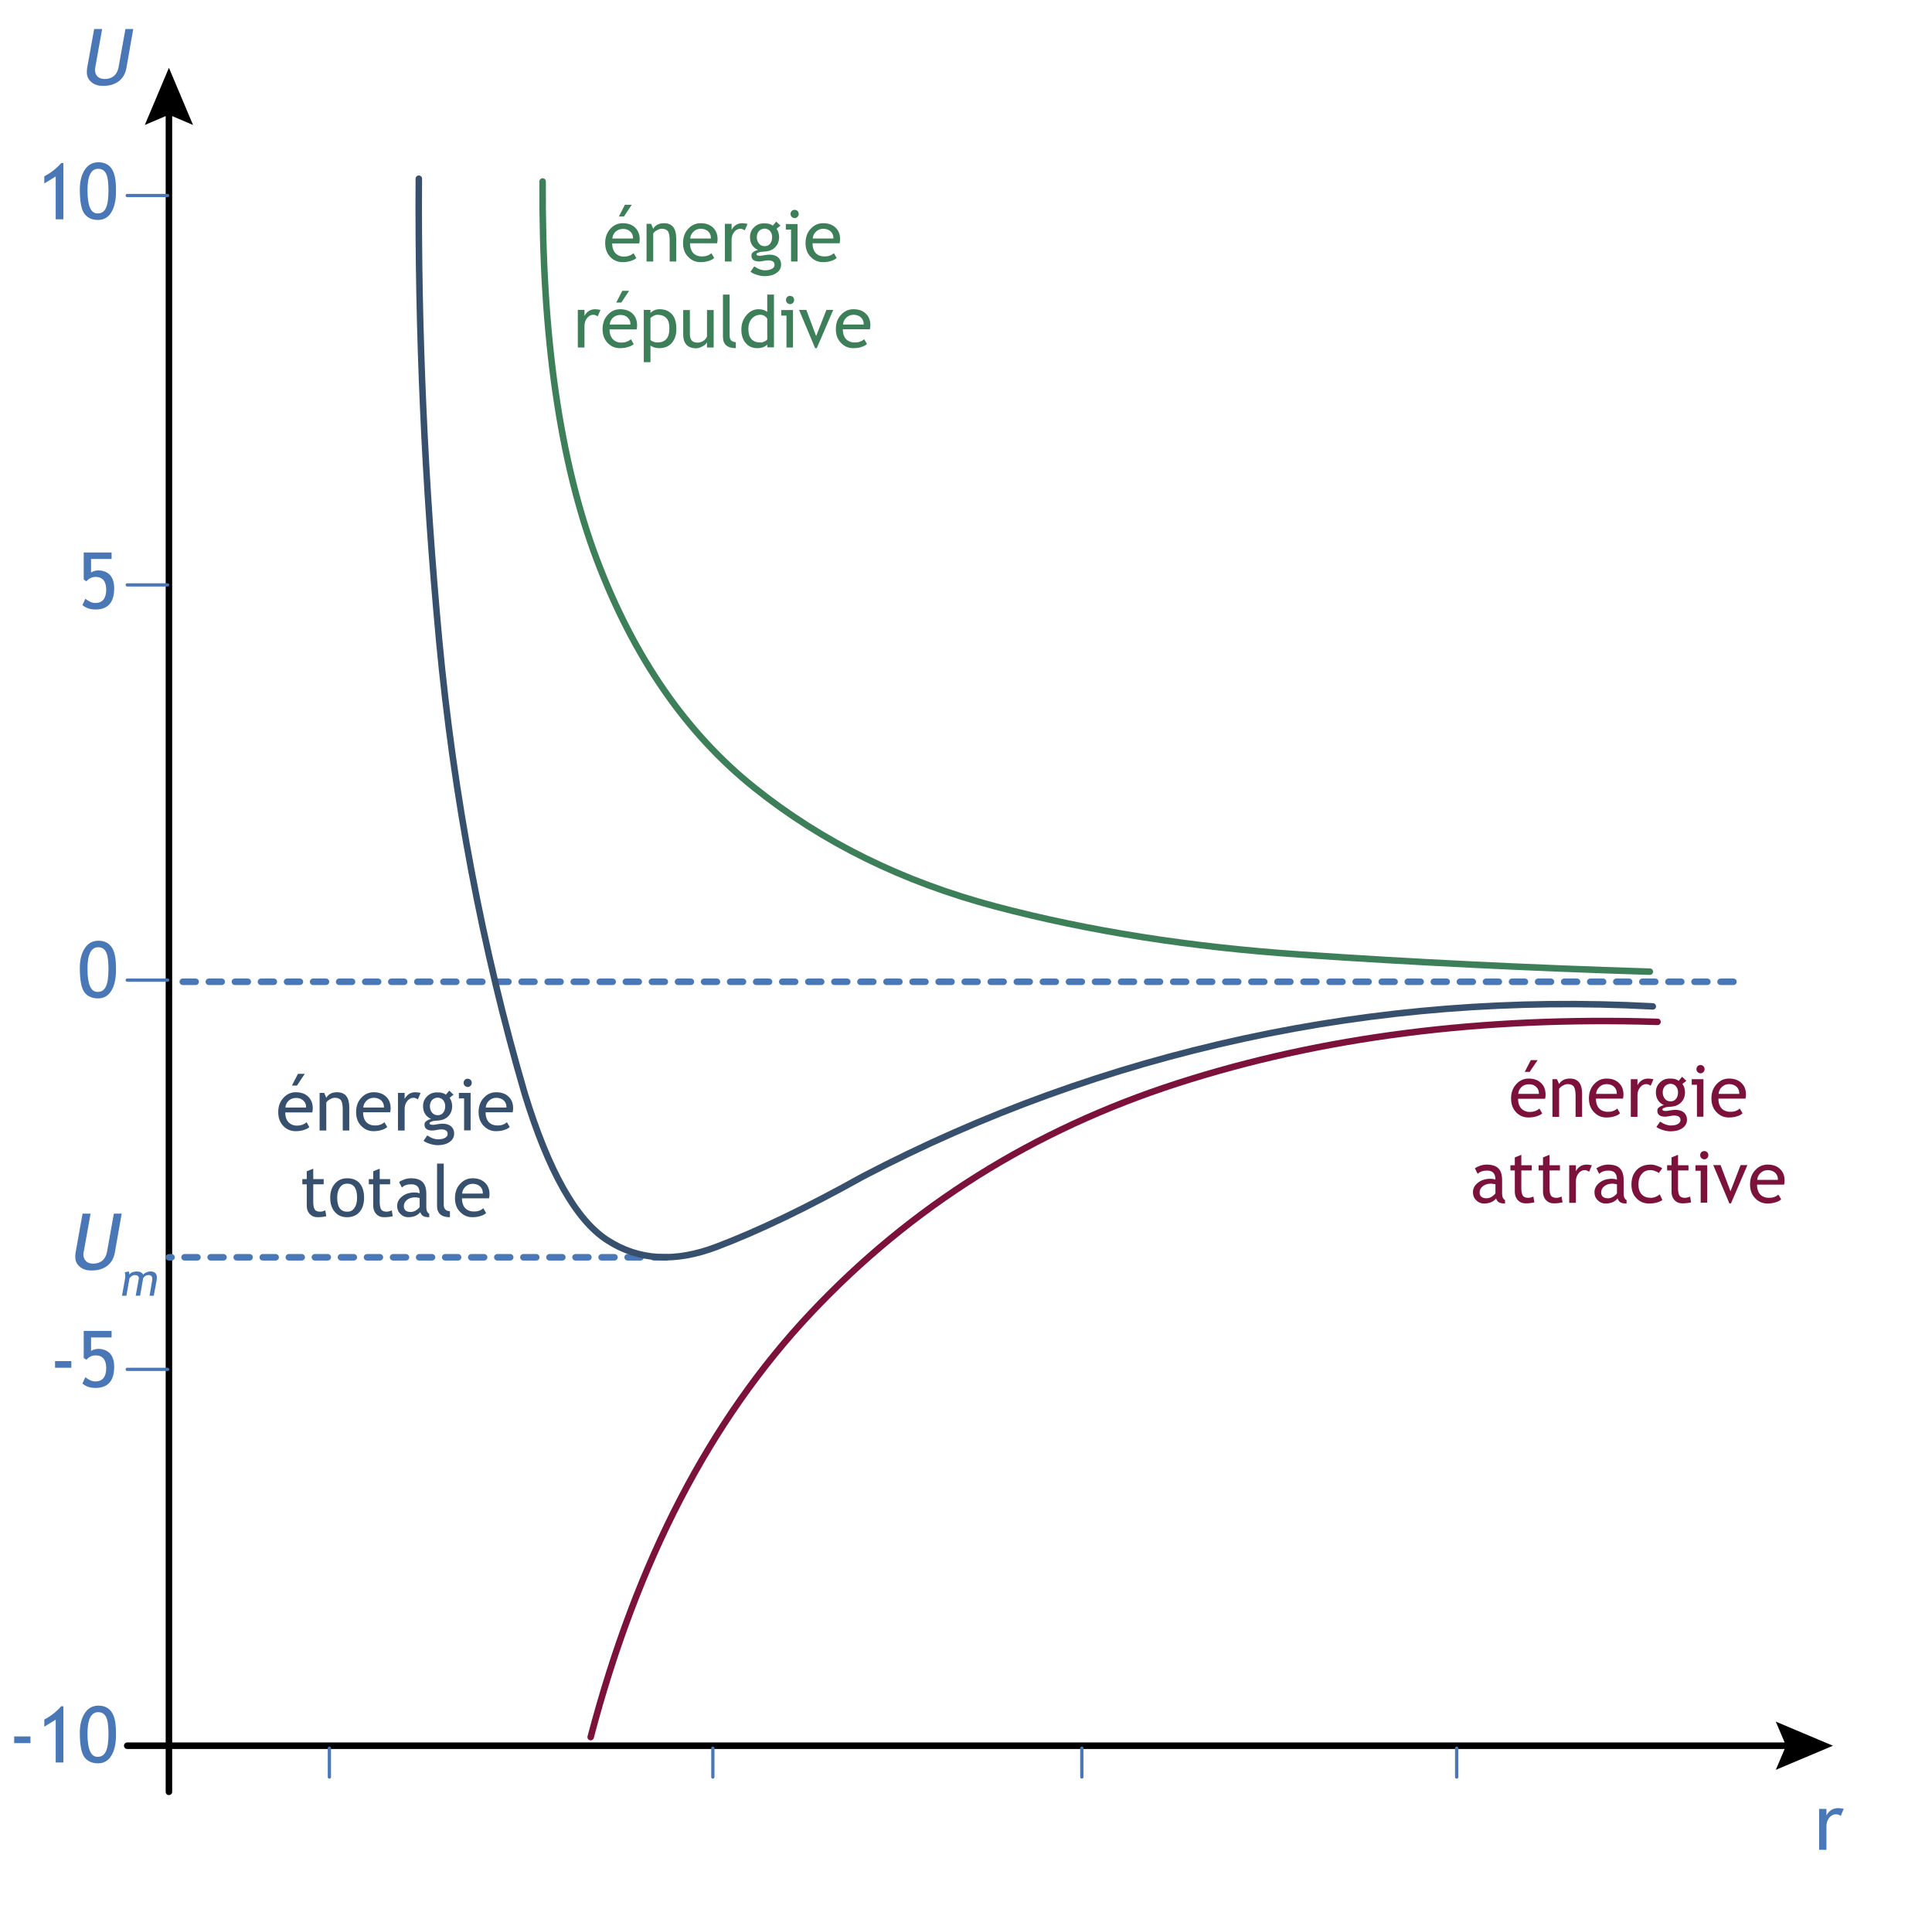 <?xml version="1.0" encoding="UTF-8" standalone="no"?>
<svg
   xmlns:dc="http://purl.org/dc/elements/1.1/"
   xmlns:cc="http://creativecommons.org/ns#"
   xmlns:rdf="http://www.w3.org/1999/02/22-rdf-syntax-ns#"
   xmlns:svg="http://www.w3.org/2000/svg"
   xmlns="http://www.w3.org/2000/svg"
   xmlns:xlink="http://www.w3.org/1999/xlink"
   xmlns:sodipodi="http://sodipodi.sourceforge.net/DTD/sodipodi-0.dtd"
   xmlns:inkscape="http://www.inkscape.org/namespaces/inkscape"
   height="585"
   width="593"
   version="1.1"
   id="svg236"
   sodipodi:docname="CG6_15.svg"
   inkscape:version="1.0.1 (3bc2e813f5, 2020-09-07)">
  <sodipodi:namedview
     pagecolor="#ffffff"
     bordercolor="#666666"
     borderopacity="1"
     objecttolerance="10"
     gridtolerance="10"
     guidetolerance="10"
     inkscape:pageopacity="0"
     inkscape:pageshadow="2"
     inkscape:window-width="1848"
     inkscape:window-height="983"
     id="namedview238"
     showgrid="false"
     inkscape:zoom="1.4119658"
     inkscape:cx="296.5"
     inkscape:cy="292.5"
     inkscape:window-x="72"
     inkscape:window-y="239"
     inkscape:window-maximized="1"
     inkscape:current-layer="svg236" />
  <path
     d="m 565,557.3 q -0.75,-0.55 -1.45,-0.5 -1.2,-0.05 -2.1,1.05 -0.85,1.1 -0.85,2.65 v 7.2 h -2.25 v -12.55 h 2.25 v 2 q 1.2,-2.25 3.6,-2.25 0.6,0 1.7,0.2 l -0.9,2.2"
     fill="#4a77b6"
     fill-rule="evenodd"
     stroke="none"
     id="use2" />
  <path
     d="m 39.05,535.75 h 511.6"
     fill="none"
     stroke="#000000"
     stroke-linecap="round"
     stroke-linejoin="round"
     stroke-width="2"
     id="use4" />
  <path
     d="m 545.05,543.15 3.15,-7.4 -3.15,-7.4 17.55,7.4 -17.55,7.4"
     fill="#000000"
     fill-rule="evenodd"
     stroke="none"
     id="use6" />
  <path
     d="M 51.85,549.9 V 32.7"
     fill="none"
     stroke="#000000"
     stroke-linecap="round"
     stroke-linejoin="round"
     stroke-width="2"
     id="use8" />
  <path
     d="m 59.25,38.35 -7.4,-3.15 -7.4,3.15 7.4,-17.55 7.4,17.55"
     fill="#000000"
     fill-rule="evenodd"
     stroke="none"
     id="use10" />
  <path
     d="m 196.2,74.7 h -8.3 q 0,2 1.1,3.1 1,0.95 2.5,0.95 1.75,0 2.95,-1.05 l 0.85,1.5 q -0.45,0.45 -1.45,0.8 -1.25,0.45 -2.75,0.45 -2.15,0 -3.65,-1.45 -1.7,-1.65 -1.7,-4.4 0,-2.8 1.75,-4.55 1.5,-1.55 3.65,-1.55 2.45,0 3.85,1.4 1.35,1.35 1.35,3.55 0,0.65 -0.15,1.25 m -4.95,-4.45 q -1.4,0 -2.3,0.85 -0.9,0.85 -1,2.1 h 6.35 q 0.05,-1.25 -0.75,-2.05 -0.85,-0.9 -2.3,-0.9 m 2.65,-7.4 -2.4,3.6 h -1.55 l 1.85,-3.6 h 2.1"
     fill="#3d7f58"
     fill-rule="evenodd"
     stroke="none"
     id="use12" />
  <path
     d="m 205.55,80.25 v -6.7 q -0.05,-1.85 -0.55,-2.6 -0.6,-0.75 -1.9,-0.75 -0.65,0 -1.45,0.45 -0.75,0.4 -1.15,1 v 8.6 h -2.05 V 68.7 h 1.4 l 0.65,1.5 q 1,-1.7 3.3,-1.7 3.75,0 3.75,4.6 v 7.15 h -2"
     fill="#3d7f58"
     fill-rule="evenodd"
     stroke="none"
     id="use14" />
  <path
     d="m 220.1,74.65 h -8.3 q 0,2.05 1.1,3.15 1,0.9 2.5,0.9 1.75,0.05 2.95,-1 l 0.85,1.45 q -0.45,0.5 -1.45,0.85 -1.25,0.45 -2.75,0.45 -2.15,0 -3.65,-1.5 -1.7,-1.6 -1.7,-4.35 0,-2.85 1.75,-4.55 1.5,-1.55 3.65,-1.55 2.45,0 3.85,1.4 1.35,1.3 1.35,3.5 0,0.7 -0.15,1.25 m -4.95,-4.45 q -1.4,0 -2.3,0.9 -0.9,0.85 -1,2.1 h 6.35 q 0.05,-1.25 -0.75,-2.1 -0.85,-0.85 -2.3,-0.9"
     fill="#3d7f58"
     fill-rule="evenodd"
     stroke="none"
     id="use16" />
  <path
     d="m 228.6,70.7 q -0.7,-0.5 -1.35,-0.5 -1.1,0 -1.9,1 -0.8,1 -0.8,2.45 v 6.6 H 222.5 V 68.7 h 2.05 v 1.85 q 1.1,-2.05 3.3,-2.05 0.55,0 1.6,0.2 l -0.85,2"
     fill="#3d7f58"
     fill-rule="evenodd"
     stroke="none"
     id="use18" />
  <path
     d="m 230.35,83.4 1.15,-1.65 q 1.75,1.2 3.25,1.2 1.4,0 2.2,-0.45 0.8,-0.5 0.8,-1.2 0,-1.4 -2,-1.4 -0.35,0 -1.25,0.15 -0.9,0.2 -1.4,0.2 -2.5,0 -2.45,-1.85 -0.05,-0.6 0.55,-1.05 0.6,-0.45 1.45,-0.65 -2.45,-1.15 -2.45,-3.95 0,-1.8 1.25,-3 1.25,-1.25 3.1,-1.2 1.7,-0.05 2.65,0.7 l 1.05,-1.25 1.3,1.25 -1.2,0.95 q 0.75,1 0.8,2.65 -0.05,1.75 -1.1,2.9 -1.1,1.2 -2.85,1.4 l -1.7,0.15 q -0.3,0.05 -0.8,0.25 -0.5,0.15 -0.5,0.5 0,0.45 1.05,0.45 0.45,0 1.45,-0.2 0.95,-0.15 1.45,-0.15 1.7,0 2.65,0.8 0.95,0.85 0.95,2.25 0,1.6 -1.45,2.6 -1.4,0.95 -3.6,0.95 -1.1,0 -2.35,-0.4 -1.2,-0.35 -2,-0.95 m 4.35,-13.25 q -1.05,0.05 -1.75,0.75 -0.65,0.8 -0.65,1.85 0,1.2 0.65,2 0.65,0.8 1.75,0.8 1.1,0 1.7,-0.8 0.6,-0.75 0.6,-2 0,-1.05 -0.65,-1.85 -0.65,-0.7 -1.65,-0.75"
     fill="#3d7f58"
     fill-rule="evenodd"
     stroke="none"
     id="use20" />
  <path
     d="m 242.8,80.25 v -9.8 h -1.6 v -1.7 h 3.6 v 11.5 h -2 m 1.1,-15.85 q 0.5,0 0.9,0.35 0.35,0.4 0.35,0.9 0,0.55 -0.35,0.9 -0.4,0.4 -0.9,0.4 -0.5,-0.05 -0.9,-0.4 -0.35,-0.35 -0.35,-0.9 0,-0.5 0.35,-0.9 0.35,-0.35 0.9,-0.35"
     fill="#3d7f58"
     fill-rule="evenodd"
     stroke="none"
     id="use22" />
  <path
     d="m 257.7,74.65 h -8.3 q 0,2.05 1.1,3.15 1,0.9 2.5,0.9 1.75,0.05 2.95,-1 l 0.85,1.45 q -0.45,0.5 -1.45,0.85 -1.2,0.45 -2.75,0.45 -2.15,0 -3.65,-1.5 -1.7,-1.6 -1.7,-4.35 0,-2.85 1.75,-4.55 1.5,-1.55 3.65,-1.55 2.45,0 3.85,1.4 1.35,1.3 1.35,3.5 0,0.7 -0.15,1.25 m -4.95,-4.45 q -1.4,0 -2.3,0.9 -0.9,0.85 -1,2.1 h 6.35 q 0.05,-1.25 -0.75,-2.1 -0.85,-0.85 -2.3,-0.9"
     fill="#3d7f58"
     fill-rule="evenodd"
     stroke="none"
     id="use24" />
  <path
     d="m 183.45,97.1 q -0.7,-0.5 -1.35,-0.5 -1.1,0 -1.9,1 -0.8,1 -0.8,2.45 v 6.6 h -2.05 V 95.1 h 2.05 v 1.85 q 1.1,-2.05 3.3,-2.05 0.55,0 1.6,0.2 l -0.85,2"
     fill="#3d7f58"
     fill-rule="evenodd"
     stroke="none"
     id="use26" />
  <path
     d="m 195.4,101.1 h -8.3 q 0,2 1.1,3.1 1,0.95 2.5,0.95 1.75,0 2.95,-1.05 l 0.85,1.5 q -0.45,0.45 -1.45,0.8 -1.25,0.45 -2.75,0.45 -2.15,0 -3.65,-1.45 -1.7,-1.65 -1.7,-4.4 0,-2.8 1.75,-4.55 1.5,-1.55 3.65,-1.55 2.45,0 3.85,1.4 1.35,1.35 1.35,3.55 0,0.65 -0.15,1.25 m -4.95,-4.45 q -1.4,0 -2.3,0.85 -0.9,0.85 -1,2.1 h 6.35 q 0.05,-1.25 -0.75,-2.05 -0.85,-0.9 -2.3,-0.9 m 2.65,-7.4 -2.4,3.6 h -1.55 l 1.85,-3.6 h 2.1"
     fill="#3d7f58"
     fill-rule="evenodd"
     stroke="none"
     id="use28" />
  <path
     d="m 199.65,106 v 5.15 H 197.6 V 95.1 h 2.05 v 0.95 q 1.15,-1.15 2.8,-1.15 2.45,0 3.8,1.55 1.35,1.5 1.35,4.45 0.05,2.6 -1.35,4.3 -1.4,1.65 -4,1.65 -0.7,0 -1.55,-0.25 -0.8,-0.3 -1.05,-0.6 m 0,-8.4 v 6.7 q 0.2,0.3 0.8,0.55 0.65,0.25 1.2,0.25 3.85,0.05 3.8,-4.3 0.05,-2.15 -0.9,-3.15 -0.9,-1.05 -2.85,-1.05 -0.45,0 -1.05,0.3 -0.65,0.35 -1,0.7"
     fill="#3d7f58"
     fill-rule="evenodd"
     stroke="none"
     id="use30" />
  <path
     d="m 211.75,95.15 v 7.35 q 0,2.65 2.3,2.65 1,0 1.85,-0.55 0.85,-0.6 1.1,-1.35 v -8.1 h 2.05 v 11.5 H 217 v -1.6 q -0.35,0.7 -1.4,1.25 -1,0.6 -2,0.6 -1.9,-0.05 -2.9,-1.1 -1,-1.1 -1,-3.1 v -7.55 h 2.05"
     fill="#3d7f58"
     fill-rule="evenodd"
     stroke="none"
     id="use32" />
  <path
     d="M 221.9,103.35 V 90.4 h 2.05 v 12.65 q 0,0.9 0.5,1.45 0.55,0.5 1.4,0.5 v 1.85 q -3.95,0 -3.95,-3.5"
     fill="#3d7f58"
     fill-rule="evenodd"
     stroke="none"
     id="use34" />
  <path
     d="m 235.5,106.6 v -0.85 q -1.1,1.1 -3.1,1.1 -2.15,0 -3.5,-1.55 -1.35,-1.55 -1.35,-4.15 0,-2.6 1.55,-4.4 1.55,-1.85 3.7,-1.85 1.75,0 2.7,0.85 V 90.4 h 2.05 v 16.2 h -2.05 m 0,-8.8 q -0.8,-1.2 -2.15,-1.2 -1.6,0.05 -2.65,1.25 -1,1.2 -1,3.1 0,4.2 3.8,4.15 0.45,0.05 1.15,-0.3 0.65,-0.3 0.85,-0.65 V 97.8"
     fill="#3d7f58"
     fill-rule="evenodd"
     stroke="none"
     id="use36" />
  <path
     d="m 241.4,106.65 v -9.8 h -1.6 v -1.7 h 3.6 v 11.5 h -2 m 1.1,-15.85 q 0.5,0 0.9,0.35 0.35,0.4 0.35,0.9 0,0.55 -0.35,0.9 -0.4,0.4 -0.9,0.4 -0.5,-0.05 -0.9,-0.4 -0.35,-0.35 -0.35,-0.9 0,-0.5 0.35,-0.9 0.35,-0.35 0.9,-0.35"
     fill="#3d7f58"
     fill-rule="evenodd"
     stroke="none"
     id="use38" />
  <path
     d="m 250.7,106.85 h -0.5 L 245.25,95.1 h 2.25 l 3,8.05 3.15,-8.05 h 2.1 l -5.05,11.75"
     fill="#3d7f58"
     fill-rule="evenodd"
     stroke="none"
     id="use40" />
  <path
     d="m 267,101.05 h -8.3 q 0,2.05 1.1,3.15 1,0.9 2.5,0.9 1.75,0.05 2.95,-1 l 0.85,1.45 q -0.45,0.5 -1.45,0.85 -1.2,0.45 -2.75,0.45 -2.15,0 -3.65,-1.5 -1.7,-1.6 -1.7,-4.35 0,-2.85 1.75,-4.55 1.5,-1.55 3.65,-1.55 2.45,0 3.85,1.4 1.35,1.3 1.35,3.5 0,0.7 -0.15,1.25 m -4.95,-4.45 q -1.4,0 -2.3,0.9 -0.9,0.85 -1,2.1 h 6.35 q 0.05,-1.25 -0.75,-2.1 -0.85,-0.85 -2.3,-0.9"
     fill="#3d7f58"
     fill-rule="evenodd"
     stroke="none"
     id="use42" />
  <path
     d="m 4.35,534.95 v -2.05 h 5 v 2.05 h -5"
     fill="#4a77b6"
     fill-rule="evenodd"
     stroke="none"
     id="use44" />
  <path
     d="m 17.1,540.9 v -13.15 l -3.5,2.15 v -2.2 q 1.3,-0.65 2.8,-1.8 1.5,-1.2 2.35,-2.25 h 0.7 V 540.9 H 17.1"
     fill="#4a77b6"
     fill-rule="evenodd"
     stroke="none"
     id="use46" />
  <path
     d="m 24.5,531.8 q 0,-3.7 1.5,-6 1.5,-2.35 4.2,-2.35 2.7,0 4.05,1.95 1.4,1.95 1.35,6.8 0.05,4.15 -1.4,6.55 -1.4,2.4 -4.15,2.4 -2.7,0 -4.15,-1.9 -1.4,-1.95 -1.4,-7.45 m 2.35,0.25 q 0,7.1 3.05,7.1 1.75,0.05 2.55,-1.55 0.85,-1.6 0.85,-5.55 -0.05,-2.75 -0.35,-4 -0.3,-1.3 -1,-1.95 -0.7,-0.65 -1.8,-0.65 -3.3,0 -3.3,6.6"
     fill="#4a77b6"
     fill-rule="evenodd"
     stroke="none"
     id="use48" />
  <path
     d="m 25.35,372.45 h 2.45 l -2.1,11.75 q -0.1,0.4 -0.1,0.75 0,1.3 0.8,2.1 0.8,0.75 2.2,0.75 1.7,0 2.85,-0.95 1.1,-1 1.4,-2.7 l 2.1,-11.7 h 2.4 l -2.1,11.95 q -0.45,2.6 -2.3,4.05 -1.9,1.45 -4.7,1.45 -2.4,0.05 -3.75,-1.15 -1.4,-1.15 -1.4,-3.05 0,-0.6 0.1,-1.3 l 2.15,-11.95"
     fill="#4a77b6"
     fill-rule="evenodd"
     stroke="none"
     id="use50" />
  <path
     d="M 45.9,397.65 46.7,393 q 0.05,-0.25 0.05,-0.5 0,-1.2 -1.2,-1.2 -0.45,0 -0.9,0.25 -0.45,0.3 -0.7,0.7 l -0.95,5.4 h -1.35 l 0.95,-5.2 q 0,-0.1 0,-0.2 0,-0.95 -1.3,-0.95 -0.35,0 -0.85,0.3 -0.45,0.3 -0.7,0.65 l -0.95,5.4 h -1.35 l 0.95,-5.35 q 0.05,-0.2 0.05,-0.6 0,-0.8 -0.15,-1.25 l 1.25,-0.25 q 0.15,0.55 0.15,0.95 0.3,-0.45 0.9,-0.7 0.65,-0.25 1.3,-0.25 1.6,0 2.05,1 0.3,-0.45 0.95,-0.7 0.65,-0.3 1.25,-0.3 2,0 2,1.9 0,0.3 -0.05,0.65 l -0.9,4.9 h -1.3"
     fill="#4a77b6"
     fill-rule="evenodd"
     stroke="none"
     id="use52" />
  <path
     d="m 28.9,8.9 h 2.45 l -2.1,11.75 q -0.1,0.4 -0.1,0.75 0,1.3 0.8,2.1 0.8,0.75 2.2,0.75 1.7,0 2.85,-0.95 1.1,-1 1.4,-2.7 L 38.5,8.9 h 2.4 l -2.1,11.95 q -0.45,2.6 -2.3,4.05 -1.9,1.45 -4.7,1.45 -2.4,0.05 -3.75,-1.15 -1.4,-1.15 -1.4,-3.05 0,-0.6 0.1,-1.3 L 28.9,8.9"
     fill="#4a77b6"
     fill-rule="evenodd"
     stroke="none"
     id="use54" />
  <path
     d="m 200.65,385.85 h 3.95 m -11.95,0 h 3.95 m -11.95,0 h 3.95 m -11.95,0 h 3.95 m -11.95,0 h 3.95 m -11.95,0 h 3.95 m -11.95,0 h 3.95 m -11.95,0 h 3.95 m -11.95,0 h 3.95 m -11.95,0 h 3.95 m -11.95,0 h 3.95 m -11.95,0 h 3.95 m -11.95,0 h 3.95 m -11.95,0 h 3.95 m -11.95,0 h 3.95 m -11.95,0 h 3.95 m -11.95,0 h 3.95 m -11.95,0 h 3.95 m -11.95,0 h 3.95 m -8.75,0 h 0.8"
     fill="none"
     stroke="#4a77b6"
     stroke-linecap="round"
     stroke-linejoin="round"
     stroke-width="2"
     id="use56" />
  <path
     d="m 95.85,341.4 h -8.3 q 0,2 1.1,3.1 1,0.95 2.5,0.95 1.75,0 2.95,-1.05 l 0.85,1.5 q -0.45,0.45 -1.45,0.8 -1.25,0.45 -2.75,0.45 -2.15,0 -3.65,-1.45 -1.7,-1.65 -1.7,-4.4 0,-2.8 1.75,-4.55 1.5,-1.55 3.65,-1.55 2.45,0 3.85,1.4 1.35,1.35 1.35,3.55 0,0.65 -0.15,1.25 m -4.95,-4.45 q -1.4,0 -2.3,0.85 -0.9,0.85 -1,2.1 h 6.35 q 0.05,-1.25 -0.75,-2.05 -0.85,-0.9 -2.3,-0.9 m 2.65,-7.4 -2.4,3.6 H 89.6 l 1.85,-3.6 h 2.1"
     fill="#37506d"
     fill-rule="evenodd"
     stroke="none"
     id="use58" />
  <path
     d="m 105.2,346.95 v -6.7 q -0.05,-1.85 -0.55,-2.6 -0.6,-0.75 -1.9,-0.75 -0.65,0 -1.45,0.45 -0.75,0.4 -1.15,1 v 8.6 H 98.1 V 335.4 h 1.4 l 0.65,1.5 q 1,-1.7 3.3,-1.7 3.75,0 3.75,4.6 v 7.15 h -2"
     fill="#37506d"
     fill-rule="evenodd"
     stroke="none"
     id="use60" />
  <path
     d="m 119.75,341.35 h -8.3 q 0,2.05 1.1,3.15 1,0.9 2.5,0.9 1.75,0.05 2.95,-1 l 0.85,1.45 q -0.45,0.5 -1.45,0.85 -1.25,0.45 -2.75,0.45 -2.15,0 -3.65,-1.5 -1.7,-1.6 -1.7,-4.35 0,-2.85 1.75,-4.55 1.5,-1.55 3.65,-1.55 2.45,0 3.85,1.4 1.35,1.3 1.35,3.5 0,0.7 -0.15,1.25 m -4.95,-4.45 q -1.4,0 -2.3,0.9 -0.9,0.85 -1,2.1 h 6.35 q 0.05,-1.25 -0.75,-2.1 -0.85,-0.85 -2.3,-0.9"
     fill="#37506d"
     fill-rule="evenodd"
     stroke="none"
     id="use62" />
  <path
     d="m 128.25,337.4 q -0.7,-0.5 -1.35,-0.5 -1.1,0 -1.9,1 -0.8,1 -0.8,2.45 v 6.6 h -2.05 V 335.4 h 2.05 v 1.85 q 1.1,-2.05 3.3,-2.05 0.55,0 1.6,0.2 l -0.85,2"
     fill="#37506d"
     fill-rule="evenodd"
     stroke="none"
     id="use64" />
  <path
     d="m 130,350.1 1.15,-1.65 q 1.75,1.2 3.25,1.2 1.4,0 2.2,-0.45 0.8,-0.5 0.8,-1.2 0,-1.4 -2,-1.4 -0.35,0 -1.25,0.15 -0.9,0.2 -1.4,0.2 -2.5,0 -2.45,-1.85 -0.05,-0.6 0.55,-1.05 0.6,-0.45 1.45,-0.65 -2.45,-1.15 -2.45,-3.95 0,-1.8 1.25,-3 1.25,-1.25 3.1,-1.2 1.7,-0.05 2.65,0.7 l 1.05,-1.25 1.3,1.25 -1.2,0.95 q 0.75,1 0.8,2.65 -0.05,1.75 -1.1,2.9 -1.1,1.2 -2.85,1.4 l -1.7,0.15 q -0.3,0.05 -0.8,0.25 -0.5,0.15 -0.5,0.5 0,0.45 1.05,0.45 0.45,0 1.45,-0.2 0.95,-0.15 1.45,-0.15 1.7,0 2.65,0.8 0.95,0.85 0.95,2.25 0,1.6 -1.45,2.6 -1.4,0.95 -3.6,0.95 -1.1,0 -2.35,-0.4 -1.2,-0.35 -2,-0.95 m 4.35,-13.25 q -1.05,0.05 -1.75,0.75 -0.65,0.8 -0.65,1.85 0,1.2 0.65,2 0.65,0.8 1.75,0.8 1.1,0 1.7,-0.8 0.6,-0.75 0.6,-2 0,-1.05 -0.65,-1.85 -0.65,-0.7 -1.65,-0.75"
     fill="#37506d"
     fill-rule="evenodd"
     stroke="none"
     id="use66" />
  <path
     d="m 142.45,346.9 v -9.8 h -1.6 v -1.7 h 3.6 v 11.5 h -2 m 1.1,-15.85 q 0.5,0 0.9,0.35 0.35,0.4 0.35,0.9 0,0.55 -0.35,0.9 -0.4,0.4 -0.9,0.4 -0.5,-0.05 -0.9,-0.4 -0.35,-0.35 -0.35,-0.9 0,-0.5 0.35,-0.9 0.35,-0.35 0.9,-0.35"
     fill="#37506d"
     fill-rule="evenodd"
     stroke="none"
     id="use68" />
  <path
     d="m 157.35,341.35 h -8.3 q 0,2.05 1.1,3.15 1,0.9 2.5,0.9 1.75,0.05 2.95,-1 l 0.85,1.45 q -0.45,0.5 -1.45,0.85 -1.2,0.45 -2.75,0.45 -2.15,0 -3.65,-1.5 -1.7,-1.6 -1.7,-4.35 0,-2.85 1.75,-4.55 1.5,-1.55 3.65,-1.55 2.45,0 3.85,1.4 1.35,1.3 1.35,3.5 0,0.7 -0.15,1.25 m -4.95,-4.45 q -1.4,0 -2.3,0.9 -0.9,0.85 -1,2.1 h 6.35 q 0.05,-1.25 -0.75,-2.1 -0.85,-0.85 -2.3,-0.9"
     fill="#37506d"
     fill-rule="evenodd"
     stroke="none"
     id="use70" />
  <path
     d="M 94.15,363.45 H 92.8 v -1.6 h 1.35 v -2.4 l 2,-0.8 v 3.2 h 3.2 v 1.6 h -3.2 v 5.7 q 0.05,1.5 0.5,2.1 0.5,0.6 1.6,0.6 0.75,0 1.6,-0.4 l 0.3,1.8 q -1.25,0.3 -2.75,0.3 -1.4,0 -2.35,-1 -0.9,-1 -0.9,-2.55 v -6.55"
     fill="#37506d"
     fill-rule="evenodd"
     stroke="none"
     id="use72" />
  <path
     d="m 101.35,367.55 q 0,-2.65 1.45,-4.3 1.4,-1.65 3.75,-1.65 2.5,0 3.85,1.55 1.35,1.6 1.35,4.4 0,2.8 -1.4,4.4 -1.4,1.6 -3.8,1.6 -2.45,0 -3.8,-1.65 -1.4,-1.6 -1.4,-4.35 m 2.15,0 q 0,4.3 3.05,4.3 1.45,0.05 2.25,-1.15 0.8,-1.15 0.8,-3.15 0,-4.3 -3.05,-4.3 -1.4,0 -2.2,1.15 -0.85,1.15 -0.85,3.15"
     fill="#37506d"
     fill-rule="evenodd"
     stroke="none"
     id="use74" />
  <path
     d="m 114.55,363.45 h -1.35 v -1.6 h 1.35 v -2.4 l 2,-0.8 v 3.2 h 3.2 v 1.6 h -3.2 v 5.7 q 0.05,1.5 0.5,2.1 0.5,0.6 1.6,0.6 0.75,0 1.6,-0.4 l 0.3,1.8 q -1.25,0.3 -2.75,0.3 -1.4,0 -2.35,-1 -0.9,-1 -0.9,-2.55 v -6.55"
     fill="#37506d"
     fill-rule="evenodd"
     stroke="none"
     id="use76" />
  <path
     d="m 129,372 q -1.25,1.55 -3.75,1.55 -1.35,0 -2.35,-1 -1,-0.95 -1,-2.45 0,-1.75 1.55,-2.95 1.5,-1.2 3.9,-1.2 0.65,0 1.45,0.25 0,-2.75 -2.5,-2.75 -1.9,-0.05 -2.95,1 l -0.85,-1.7 q 0.6,-0.45 1.6,-0.8 1.05,-0.35 1.95,-0.35 2.55,0 3.65,1.15 1.15,1.15 1.15,3.6 v 4.15 q 0,1.5 0.9,2 v 1.05 q -1.25,0 -1.85,-0.35 -0.65,-0.4 -0.9,-1.2 m -0.2,-4.35 q -0.95,-0.2 -1.35,-0.2 -1.55,0 -2.55,0.8 -0.95,0.8 -0.95,1.9 0,1.75 2.1,1.8 1.55,-0.05 2.75,-1.5 v -2.8"
     fill="#37506d"
     fill-rule="evenodd"
     stroke="none"
     id="use78" />
  <path
     d="M 134.15,370.05 V 357.1 h 2.05 v 12.65 q 0,0.9 0.5,1.45 0.55,0.5 1.4,0.5 v 1.85 q -3.95,0 -3.95,-3.5"
     fill="#37506d"
     fill-rule="evenodd"
     stroke="none"
     id="use80" />
  <path
     d="m 150.1,367.75 h -8.3 q 0,2.05 1.1,3.15 1,0.9 2.5,0.9 1.75,0.05 2.95,-1 l 0.85,1.45 q -0.45,0.5 -1.45,0.85 -1.2,0.45 -2.75,0.45 -2.15,0 -3.65,-1.5 -1.7,-1.6 -1.7,-4.35 0,-2.85 1.75,-4.55 1.5,-1.55 3.65,-1.55 2.45,0 3.85,1.4 1.35,1.3 1.35,3.5 0,0.7 -0.15,1.25 m -4.95,-4.45 q -1.4,0 -2.3,0.9 -0.9,0.85 -1,2.1 h 6.35 q 0.05,-1.25 -0.75,-2.1 -0.85,-0.85 -2.3,-0.9"
     fill="#37506d"
     fill-rule="evenodd"
     stroke="none"
     id="use82" />
  <path
     d="m 474.25,337.2 h -8.3 q 0,2 1.1,3.1 1,0.95 2.5,0.95 1.75,0 2.95,-1.05 l 0.85,1.5 q -0.45,0.45 -1.45,0.8 -1.25,0.45 -2.75,0.45 -2.15,0 -3.65,-1.45 -1.7,-1.65 -1.7,-4.4 0,-2.8 1.75,-4.55 1.5,-1.55 3.65,-1.55 2.45,0 3.85,1.4 1.35,1.35 1.35,3.55 0,0.65 -0.15,1.25 m -4.95,-4.45 q -1.4,0 -2.3,0.85 -0.9,0.85 -1,2.1 h 6.35 q 0.05,-1.25 -0.75,-2.05 -0.85,-0.9 -2.3,-0.9 m 2.65,-7.4 -2.45,3.6 H 468 l 1.85,-3.6 h 2.1"
     fill="#7c123c"
     fill-rule="evenodd"
     stroke="none"
     id="use84" />
  <path
     d="m 483.6,342.75 v -6.7 q -0.05,-1.85 -0.55,-2.6 -0.6,-0.75 -1.9,-0.75 -0.65,0 -1.45,0.45 -0.75,0.4 -1.15,1 v 8.6 H 476.5 V 331.2 h 1.4 l 0.65,1.5 q 1,-1.7 3.3,-1.7 3.75,0 3.75,4.6 v 7.15 h -2"
     fill="#7c123c"
     fill-rule="evenodd"
     stroke="none"
     id="use86" />
  <path
     d="m 498.15,337.15 h -8.3 q 0,2.05 1.1,3.15 1,0.9 2.5,0.9 1.75,0.05 2.95,-1 l 0.85,1.45 q -0.45,0.5 -1.45,0.85 -1.2,0.45 -2.75,0.45 -2.15,0 -3.65,-1.5 -1.7,-1.6 -1.7,-4.35 0,-2.85 1.75,-4.55 1.5,-1.55 3.65,-1.55 2.45,0 3.85,1.4 1.35,1.3 1.35,3.5 0,0.7 -0.15,1.25 m -4.95,-4.45 q -1.4,0 -2.3,0.9 -0.9,0.85 -1,2.1 h 6.35 q 0.05,-1.25 -0.75,-2.1 -0.85,-0.85 -2.3,-0.9"
     fill="#7c123c"
     fill-rule="evenodd"
     stroke="none"
     id="use88" />
  <path
     d="m 506.65,333.2 q -0.7,-0.5 -1.35,-0.5 -1.1,0 -1.9,1 -0.8,1 -0.8,2.45 v 6.6 h -2.05 V 331.2 h 2.05 v 1.85 q 1.1,-2.05 3.3,-2.05 0.55,0 1.6,0.2 l -0.85,2"
     fill="#7c123c"
     fill-rule="evenodd"
     stroke="none"
     id="use90" />
  <path
     d="m 508.4,345.85 1.15,-1.65 q 1.75,1.2 3.25,1.2 1.4,0 2.2,-0.45 0.8,-0.5 0.8,-1.2 0,-1.4 -2,-1.4 -0.35,0 -1.25,0.15 -0.9,0.2 -1.4,0.2 -2.5,0 -2.45,-1.85 -0.05,-0.6 0.55,-1.05 0.6,-0.45 1.45,-0.65 -2.45,-1.15 -2.45,-3.95 0,-1.8 1.25,-3 1.25,-1.25 3.1,-1.2 1.7,-0.05 2.65,0.7 l 1.05,-1.25 1.3,1.25 -1.2,0.95 q 0.75,1 0.8,2.65 -0.05,1.75 -1.1,2.9 -1.1,1.2 -2.85,1.4 l -1.7,0.15 q -0.3,0.05 -0.8,0.25 -0.5,0.15 -0.5,0.5 0,0.45 1.05,0.45 0.45,0 1.45,-0.2 0.95,-0.15 1.45,-0.15 1.7,0 2.65,0.8 0.95,0.85 0.95,2.25 0,1.6 -1.45,2.6 -1.4,0.95 -3.6,0.95 -1.1,0 -2.35,-0.4 -1.2,-0.35 -2,-0.95 m 4.35,-13.25 q -1.05,0.05 -1.75,0.75 -0.65,0.8 -0.65,1.85 0,1.2 0.65,2 0.65,0.8 1.75,0.8 1.1,0 1.7,-0.8 0.6,-0.75 0.6,-2 0,-1.05 -0.65,-1.85 -0.65,-0.7 -1.65,-0.75"
     fill="#7c123c"
     fill-rule="evenodd"
     stroke="none"
     id="use92" />
  <path
     d="m 520.85,342.7 v -9.8 h -1.6 v -1.7 h 3.6 v 11.5 h -2 m 1.1,-15.85 q 0.5,0 0.9,0.35 0.35,0.4 0.35,0.9 0,0.55 -0.35,0.9 -0.4,0.4 -0.9,0.4 -0.5,-0.05 -0.9,-0.4 -0.35,-0.35 -0.35,-0.9 0,-0.5 0.35,-0.9 0.35,-0.35 0.9,-0.35"
     fill="#7c123c"
     fill-rule="evenodd"
     stroke="none"
     id="use94" />
  <path
     d="m 535.75,337.15 h -8.3 q 0,2.05 1.1,3.15 1,0.9 2.5,0.9 1.75,0.05 2.95,-1 l 0.85,1.45 q -0.45,0.5 -1.45,0.85 -1.2,0.45 -2.75,0.45 -2.15,0 -3.65,-1.5 -1.7,-1.6 -1.7,-4.35 0,-2.85 1.75,-4.55 1.5,-1.55 3.65,-1.55 2.45,0 3.85,1.4 1.35,1.3 1.35,3.5 0,0.7 -0.15,1.25 m -4.95,-4.45 q -1.4,0 -2.3,0.9 -0.9,0.85 -1,2.1 h 6.35 q 0.05,-1.25 -0.75,-2.1 -0.85,-0.85 -2.3,-0.9"
     fill="#7c123c"
     fill-rule="evenodd"
     stroke="none"
     id="use96" />
  <path
     d="m 459.2,367.8 q -1.25,1.55 -3.75,1.55 -1.35,0 -2.35,-1 -1,-0.95 -1,-2.45 0,-1.75 1.55,-2.95 1.5,-1.2 3.9,-1.2 0.65,0 1.45,0.25 0,-2.75 -2.5,-2.75 -1.9,-0.05 -2.95,1 l -0.85,-1.7 q 0.6,-0.45 1.6,-0.8 1.05,-0.35 1.95,-0.35 2.5,0 3.65,1.15 1.15,1.15 1.15,3.6 v 4.15 q 0,1.5 0.9,2 v 1.05 q -1.25,0 -1.85,-0.35 -0.65,-0.4 -0.9,-1.2 m -0.2,-4.35 q -0.95,-0.2 -1.35,-0.2 -1.55,0 -2.55,0.8 -0.95,0.8 -0.95,1.9 0,1.75 2.1,1.8 1.55,-0.05 2.75,-1.5 v -2.8"
     fill="#7c123c"
     fill-rule="evenodd"
     stroke="none"
     id="use98" />
  <path
     d="m 464.95,359.2 h -1.35 v -1.6 h 1.35 v -2.4 l 2,-0.8 v 3.2 h 3.2 v 1.6 h -3.2 v 5.7 q 0.05,1.5 0.5,2.1 0.5,0.6 1.6,0.6 0.75,0 1.6,-0.4 l 0.3,1.8 q -1.25,0.3 -2.75,0.3 -1.4,0 -2.35,-1 -0.9,-1 -0.9,-2.55 v -6.55"
     fill="#7c123c"
     fill-rule="evenodd"
     stroke="none"
     id="use100" />
  <path
     d="m 473.6,359.2 h -1.35 v -1.6 h 1.35 v -2.4 l 2,-0.8 v 3.2 h 3.2 v 1.6 h -3.2 v 5.7 q 0.05,1.5 0.5,2.1 0.5,0.6 1.6,0.6 0.75,0 1.6,-0.4 l 0.3,1.8 q -1.25,0.3 -2.75,0.3 -1.4,0 -2.35,-1 -0.9,-1 -0.9,-2.55 v -6.55"
     fill="#7c123c"
     fill-rule="evenodd"
     stroke="none"
     id="use102" />
  <path
     d="m 487.75,359.6 q -0.7,-0.5 -1.35,-0.5 -1.1,0 -1.9,1 -0.8,1 -0.8,2.45 v 6.6 h -2.05 V 357.6 h 2.05 v 1.85 q 1.1,-2.05 3.3,-2.05 0.55,0 1.6,0.2 l -0.85,2"
     fill="#7c123c"
     fill-rule="evenodd"
     stroke="none"
     id="use104" />
  <path
     d="m 496.5,367.8 q -1.25,1.55 -3.75,1.55 -1.35,0 -2.35,-1 -1,-0.95 -1,-2.45 0,-1.75 1.55,-2.95 1.5,-1.2 3.9,-1.2 0.65,0 1.45,0.25 0,-2.75 -2.5,-2.75 -1.9,-0.05 -2.95,1 l -0.85,-1.7 q 0.6,-0.45 1.6,-0.8 1.05,-0.35 1.95,-0.35 2.55,0 3.65,1.15 1.15,1.15 1.15,3.6 v 4.15 q 0,1.5 0.9,2 v 1.05 q -1.25,0 -1.85,-0.35 -0.65,-0.4 -0.9,-1.2 m -0.2,-4.35 q -0.95,-0.2 -1.35,-0.2 -1.55,0 -2.55,0.8 -0.95,0.8 -0.95,1.9 0,1.75 2.1,1.8 1.55,-0.05 2.75,-1.5 v -2.8"
     fill="#7c123c"
     fill-rule="evenodd"
     stroke="none"
     id="use106" />
  <path
     d="m 510.2,358.55 -1.05,1.45 q -0.3,-0.3 -1.1,-0.6 -0.75,-0.3 -1.55,-0.3 -1.65,0 -2.6,1.2 -1,1.15 -1,3.2 0,2 1,3.05 1,1.05 2.75,1.05 1.4,0.05 2.8,-1.05 l 0.8,1.75 q -1.65,1.05 -4.05,1.05 -2.4,0 -3.9,-1.6 -1.55,-1.55 -1.55,-4.25 0,-2.75 1.6,-4.45 1.6,-1.65 4.35,-1.65 0.9,0 1.95,0.4 1.05,0.35 1.55,0.75"
     fill="#7c123c"
     fill-rule="evenodd"
     stroke="none"
     id="use108" />
  <path
     d="m 513.05,359.2 h -1.35 v -1.6 h 1.35 v -2.4 l 2,-0.8 v 3.2 h 3.2 v 1.6 h -3.2 v 5.7 q 0.05,1.5 0.5,2.1 0.5,0.6 1.6,0.6 0.75,0 1.6,-0.4 l 0.3,1.8 q -1.25,0.3 -2.75,0.3 -1.4,0 -2.35,-1 -0.9,-1 -0.9,-2.55 v -6.55"
     fill="#7c123c"
     fill-rule="evenodd"
     stroke="none"
     id="use110" />
  <path
     d="m 522,369.1 v -9.8 h -1.6 v -1.7 h 3.6 v 11.5 h -2 m 1.1,-15.85 q 0.5,0 0.9,0.35 0.35,0.4 0.35,0.9 0,0.55 -0.35,0.9 -0.4,0.4 -0.9,0.4 -0.5,-0.05 -0.9,-0.4 -0.35,-0.35 -0.35,-0.9 0,-0.5 0.35,-0.9 0.35,-0.35 0.9,-0.35"
     fill="#7c123c"
     fill-rule="evenodd"
     stroke="none"
     id="use112" />
  <path
     d="m 531.3,369.3 h -0.5 l -4.95,-11.75 h 2.25 l 3.05,8.05 3.1,-8.05 h 2.1 l -5.05,11.75"
     fill="#7c123c"
     fill-rule="evenodd"
     stroke="none"
     id="use114" />
  <path
     d="m 547.6,363.55 h -8.3 q 0,2.05 1.1,3.15 1,0.9 2.5,0.9 1.75,0.05 2.95,-1 l 0.85,1.45 q -0.45,0.5 -1.45,0.85 -1.25,0.45 -2.75,0.45 -2.15,0 -3.65,-1.5 -1.7,-1.6 -1.7,-4.35 0,-2.85 1.75,-4.55 1.5,-1.55 3.65,-1.55 2.45,0 3.85,1.4 1.35,1.3 1.35,3.5 0,0.7 -0.15,1.25 m -4.95,-4.45 q -1.4,0 -2.3,0.9 -0.9,0.85 -1,2.1 h 6.35 q 0.05,-1.25 -0.75,-2.1 -0.85,-0.85 -2.3,-0.9"
     fill="#7c123c"
     fill-rule="evenodd"
     stroke="none"
     id="use116" />
  <path
     d="m 528.1,301.3 h 3.95 m -11.95,0 h 3.95 m -11.95,0 h 3.95 m -11.95,0 h 3.95 m -11.95,0 h 3.95 m -11.95,0 h 3.95 m -11.95,0 h 3.95 m -11.95,0 h 3.95 m -11.95,0 h 3.95 m -11.95,0 h 3.95 m -11.95,0 h 3.95 m -11.95,0 h 3.95 m -11.95,0 h 3.95 m -11.95,0 h 3.95 m -11.95,0 h 3.95 m -11.95,0 h 3.95 m -11.95,0 h 3.95 m -11.95,0 h 3.95 m -11.95,0 h 3.95 m -11.95,0 h 3.95 m -11.95,0 h 3.95 m -11.95,0 h 3.95 m -11.95,0 h 3.95 m -11.95,0 h 3.95 m -11.95,0 h 3.95 m -11.95,0 h 3.95 m -11.95,0 h 3.95 m -11.95,0 h 3.95 m -11.95,0 h 3.95 m -11.95,0 h 3.95 m -11.95,0 h 3.95 m -11.95,0 h 3.95 m -11.95,0 h 3.95 m -11.95,0 h 3.95 m -11.95,0 h 3.95 m -11.95,0 h 3.95 m -11.95,0 h 3.95 m -11.95,0 h 3.95 m -11.95,0 h 3.95 m -11.95,0 h 3.95 m -11.95,0 h 3.95 m -11.95,0 h 3.95 m -11.95,0 h 3.95 m -11.95,0 h 3.95 m -11.95,0 h 3.95 m -11.95,0 h 3.95 m -11.95,0 h 3.95 m -11.95,0 h 3.95 m -11.95,0 h 3.95 m -11.95,0 h 3.95 m -11.95,0 h 3.95 m -11.95,0 h 3.95 m -11.95,0 h 3.95 m -11.95,0 h 3.95 m -11.95,0 h 3.95 m -11.95,0 h 3.95 m -11.95,0 h 3.95 m -11.95,0 h 3.95 m -11.95,0 h 3.95 m -11.95,0 h 3.95"
     fill="none"
     stroke="#4a77b6"
     stroke-linecap="round"
     stroke-linejoin="round"
     stroke-width="2"
     id="use118" />
  <path
     d="m 16.9,419.75 v -2.05 h 5 v 2.05 h -5"
     fill="#4a77b6"
     fill-rule="evenodd"
     stroke="none"
     id="use120" />
  <path
     d="m 26.5,417.3 -0.8,-0.55 v -8.3 h 8.55 v 2 h -6.3 v 4.15 q 0.85,-0.6 2.2,-0.65 2.35,0.05 3.65,1.45 1.25,1.45 1.25,4.05 0,6.5 -5.75,6.5 -2.4,0 -4,-1.35 l 0.9,-1.95 q 1.6,1.3 3.05,1.3 3.35,0 3.35,-4.15 -0.05,-3.85 -3.3,-3.85 -1.55,0 -2.8,1.35"
     fill="#4a77b6"
     fill-rule="evenodd"
     stroke="none"
     id="use122" />
  <path
     d="m 26.5,178.4 -0.8,-0.55 v -8.3 h 8.55 v 2 h -6.3 v 4.15 q 0.85,-0.6 2.2,-0.65 2.35,0.05 3.65,1.45 1.25,1.45 1.25,4.05 0,6.5 -5.75,6.5 -2.4,0 -4,-1.35 l 0.9,-1.95 q 1.6,1.3 3.05,1.3 3.35,0 3.35,-4.15 -0.05,-3.85 -3.3,-3.85 -1.55,0 -2.8,1.35"
     fill="#4a77b6"
     fill-rule="evenodd"
     stroke="none"
     id="use124" />
  <path
     d="M 17.1,67.3 V 54.15 l -3.5,2.15 v -2.2 q 1.3,-0.65 2.8,-1.8 1.5,-1.2 2.35,-2.25 h 0.7 V 67.3 H 17.1"
     fill="#4a77b6"
     fill-rule="evenodd"
     stroke="none"
     id="use126" />
  <path
     d="m 24.5,58.15 q 0,-3.7 1.5,-6 1.5,-2.35 4.2,-2.35 2.7,0 4.05,1.95 1.4,1.95 1.35,6.8 0.05,4.15 -1.4,6.55 -1.4,2.4 -4.15,2.4 -2.7,0 -4.15,-1.9 -1.4,-1.95 -1.4,-7.45 m 2.35,0.25 q 0,7.1 3.05,7.1 1.75,0.05 2.55,-1.55 0.85,-1.6 0.85,-5.55 -0.05,-2.75 -0.35,-4 -0.3,-1.3 -1,-1.95 -0.7,-0.65 -1.8,-0.65 -3.3,0 -3.3,6.6"
     fill="#4a77b6"
     fill-rule="evenodd"
     stroke="none"
     id="use128" />
  <path
     d="m 24.5,297.05 q 0,-3.7 1.5,-6 1.5,-2.35 4.2,-2.35 2.7,0 4.05,1.95 1.4,1.95 1.35,6.8 0.05,4.15 -1.4,6.55 -1.4,2.4 -4.15,2.4 -2.7,0 -4.15,-1.9 -1.4,-1.95 -1.4,-7.45 m 2.35,0.25 q 0,7.1 3.05,7.1 1.75,0.05 2.55,-1.55 0.85,-1.6 0.85,-5.55 -0.05,-2.75 -0.35,-4 -0.3,-1.3 -1,-1.95 -0.7,-0.65 -1.8,-0.65 -3.3,0 -3.3,6.6"
     fill="#4a77b6"
     fill-rule="evenodd"
     stroke="none"
     id="use130" />
  <path
     d="M 51.45,420.25 H 39.05"
     fill="none"
     stroke="#4a77b6"
     stroke-linecap="round"
     stroke-linejoin="round"
     stroke-width="1"
     id="use132" />
  <path
     d="M 51.45,300.8 H 39.05"
     fill="none"
     stroke="#4a77b6"
     stroke-linecap="round"
     stroke-linejoin="round"
     stroke-width="1"
     id="use134" />
  <path
     d="M 51.45,179.5 H 39.05"
     fill="none"
     stroke="#4a77b6"
     stroke-linecap="round"
     stroke-linejoin="round"
     stroke-width="1"
     id="use136" />
  <path
     d="M 51.45,60 H 39.05"
     fill="none"
     stroke="#4a77b6"
     stroke-linecap="round"
     stroke-linejoin="round"
     stroke-width="1"
     id="use138" />
  <path
     d="m 101.1,536.5 v 8.85"
     fill="none"
     stroke="#4a77b6"
     stroke-linecap="round"
     stroke-linejoin="round"
     stroke-width="1"
     id="use140" />
  <path
     d="m 218.8,536.5 v 8.85"
     fill="none"
     stroke="#4a77b6"
     stroke-linecap="round"
     stroke-linejoin="round"
     stroke-width="1"
     id="use142" />
  <path
     d="m 332.05,536.5 v 8.85"
     fill="none"
     stroke="#4a77b6"
     stroke-linecap="round"
     stroke-linejoin="round"
     stroke-width="1"
     id="use144" />
  <path
     d="m 447.1,536.5 v 8.85"
     fill="none"
     stroke="#4a77b6"
     stroke-linecap="round"
     stroke-linejoin="round"
     stroke-width="1"
     id="use146" />
  <path
     d="M 508.75,313.6 Q 427.7,311.1 361.45,332.45 295.2,353.8 248.85,403 202.55,452.15 181.3,533.1"
     fill="none"
     stroke="#7c123c"
     stroke-linecap="round"
     stroke-linejoin="round"
     stroke-width="2"
     id="use148" />
  <path
     d="m 166.55,55.7 q -0.4,70.9 16.6,115.95 17,45 48.4,70.1 31.4,25.15 74.1,36.45 42.7,11.3 93.65,14.75 50.95,3.5 107.1,5.25"
     fill="none"
     stroke="#3d7f58"
     stroke-linecap="round"
     stroke-linejoin="round"
     stroke-width="2"
     id="use150" />
  <path
     d="m 128.55,54.85 q -0.45,69.55 6.25,141.75 6.75,72.15 26.25,139 10.95,35.7 25.35,45 14.4,9.35 33.65,2 19.25,-7.3 44.8,-21.55 55.25,-28.9 116.9,-42.3 61.65,-13.35 125.55,-9.9"
     fill="none"
     stroke="#37506d"
     stroke-linecap="round"
     stroke-linejoin="round"
     stroke-width="2"
     id="use152" />
  <use
     height="584.05"
     width="592.25"
     xlink:href="#shape76"
     id="use154"
     x="0"
     y="0" />
  <defs
     id="defs234">
    <path
       d="M6.65 2.4 Q5.9 1.85 5.2 1.9 4.0 1.85 3.1 2.95 2.25 4.05 2.25 5.6 L2.25 12.8 0.0 12.8 0.0 0.25 2.25 0.25 2.25 2.25 Q3.45 0.0 5.85 0.0 6.45 0.0 7.55 0.2 L6.65 2.4"
       fill="#4a77b6"
       fill-rule="evenodd"
       stroke="none"
       id="shape0" />
    <path
       d="M0.0 1.0 L511.6 1.0"
       fill="none"
       stroke="#000"
       stroke-linecap="round"
       stroke-linejoin="round"
       stroke-width="2"
       id="shape1"
       transform="translate(1)" />
    <path
       d="M0.0 14.8 L3.15 7.4 0.0 0.0 17.55 7.4 0.0 14.8"
       fill="#000"
       fill-rule="evenodd"
       stroke="none"
       id="shape2" />
    <path
       d="M1.0 517.2 L1.0 0.0"
       fill="none"
       stroke="#000"
       stroke-linecap="round"
       stroke-linejoin="round"
       stroke-width="2"
       id="shape3"
       transform="translate(0 1)" />
    <path
       d="M14.8 17.55 L7.4 14.4 0.0 17.55 7.4 0.0 14.8 17.55"
       fill="#000"
       fill-rule="evenodd"
       stroke="none"
       id="shape4" />
    <path
       d="M10.45 11.85 L2.15 11.85 Q2.15 13.85 3.25 14.95 4.25 15.9 5.75 15.9 7.5 15.9 8.7 14.85 L9.55 16.35 Q9.1 16.8 8.1 17.15 6.85 17.6 5.35 17.6 3.2 17.6 1.7 16.15 0.0 14.5 0.0 11.75 0.0 8.95 1.75 7.2 3.25 5.65 5.4 5.65 7.85 5.65 9.25 7.05 10.6 8.4 10.6 10.6 10.6 11.25 10.45 11.85 M5.5 7.4 Q4.1 7.4 3.2 8.25 2.3 9.1 2.2 10.35 L8.55 10.35 Q8.6 9.1 7.8 8.3 6.95 7.4 5.5 7.4 M8.15 0.0 L5.75 3.6 4.2 3.6 6.05 0.0 8.15 0.0"
       fill="#3d7f58"
       fill-rule="evenodd"
       stroke="none"
       id="shape5" />
    <path
       d="M7.1 11.75 L7.1 5.05 Q7.05 3.2 6.55 2.45 5.95 1.7 4.65 1.7 4.0 1.7 3.2 2.15 2.45 2.55 2.05 3.15 L2.05 11.75 0.0 11.75 0.0 0.2 1.4 0.2 2.05 1.7 Q3.05 0.0 5.35 0.0 9.1 0.0 9.1 4.6 L9.1 11.75 7.1 11.75"
       fill="#3d7f58"
       fill-rule="evenodd"
       stroke="none"
       id="shape6" />
    <path
       d="M10.45 6.15 L2.15 6.15 Q2.15 8.2 3.25 9.3 4.25 10.2 5.75 10.2 7.5 10.25 8.7 9.2 L9.55 10.65 Q9.1 11.15 8.1 11.5 6.85 11.95 5.35 11.95 3.2 11.95 1.7 10.45 0.0 8.85 0.0 6.1 0.0 3.25 1.75 1.55 3.25 0.0 5.4 0.0 7.85 0.0 9.25 1.4 10.6 2.7 10.6 4.9 10.6 5.6 10.45 6.15 M5.5 1.7 Q4.1 1.7 3.2 2.6 2.3 3.45 2.2 4.7 L8.55 4.7 Q8.6 3.45 7.8 2.6 6.95 1.75 5.5 1.7"
       fill="#3d7f58"
       fill-rule="evenodd"
       stroke="none"
       id="shape7" />
    <path
       d="M6.1 2.2 Q5.4 1.7 4.75 1.7 3.65 1.7 2.85 2.7 2.05 3.7 2.05 5.15 L2.05 11.75 0.0 11.75 0.0 0.2 2.05 0.2 2.05 2.05 Q3.15 0.0 5.35 0.0 5.9 0.0 6.95 0.2 L6.1 2.2"
       fill="#3d7f58"
       fill-rule="evenodd"
       stroke="none"
       id="shape8" />
    <path
       d="M0.15 15.4 L1.3 13.75 Q3.05 14.95 4.55 14.95 5.95 14.95 6.75 14.5 7.55 14.0 7.55 13.3 7.55 11.9 5.55 11.9 5.2 11.9 4.3 12.05 3.4 12.25 2.9 12.25 0.4 12.25 0.45 10.4 0.4 9.8 1.0 9.35 1.6 8.9 2.45 8.7 0.0 7.55 0.0 4.75 0.0 2.95 1.25 1.75 2.5 0.5 4.35 0.55 6.05 0.5 7.0 1.25 L8.05 0.0 9.35 1.25 8.15 2.2 Q8.9 3.2 8.95 4.85 8.9 6.6 7.85 7.75 6.75 8.95 5.0 9.15 L3.3 9.3 Q3.0 9.35 2.5 9.55 2.0 9.7 2.0 10.05 2.0 10.5 3.05 10.5 3.5 10.5 4.5 10.3 5.45 10.15 5.95 10.15 7.65 10.15 8.6 10.95 9.55 11.8 9.55 13.2 9.55 14.8 8.1 15.8 6.7 16.75 4.5 16.75 3.4 16.75 2.15 16.35 0.95 16.0 0.15 15.4 M4.5 2.15 Q3.45 2.2 2.75 2.9 2.1 3.7 2.1 4.75 2.1 5.95 2.75 6.75 3.4 7.55 4.5 7.55 5.6 7.55 6.2 6.75 6.8 6.0 6.8 4.75 6.8 3.7 6.15 2.9 5.5 2.2 4.5 2.15"
       fill="#3d7f58"
       fill-rule="evenodd"
       stroke="none"
       id="shape9" />
    <path
       d="M1.6 15.85 L1.6 6.05 0.0 6.05 0.0 4.35 3.6 4.35 3.6 15.85 1.6 15.85 M2.7 0.0 Q3.2 0.0 3.6 0.35 3.95 0.75 3.95 1.25 3.95 1.8 3.6 2.15 3.2 2.55 2.7 2.55 2.2 2.5 1.8 2.15 1.45 1.8 1.45 1.25 1.45 0.75 1.8 0.35 2.15 0.0 2.7 0.0"
       fill="#3d7f58"
       fill-rule="evenodd"
       stroke="none"
       id="shape10" />
    <path
       d="M10.45 6.15 L2.15 6.15 Q2.15 8.2 3.25 9.3 4.25 10.2 5.75 10.2 7.5 10.25 8.7 9.2 L9.55 10.65 Q9.1 11.15 8.1 11.5 6.9 11.95 5.35 11.95 3.2 11.95 1.7 10.45 0.0 8.85 0.0 6.1 0.0 3.25 1.75 1.55 3.25 0.0 5.4 0.0 7.85 0.0 9.25 1.4 10.6 2.7 10.6 4.9 10.6 5.6 10.45 6.15 M5.5 1.7 Q4.1 1.7 3.2 2.6 2.3 3.45 2.2 4.7 L8.55 4.7 Q8.6 3.45 7.8 2.6 6.95 1.75 5.5 1.7"
       fill="#3d7f58"
       fill-rule="evenodd"
       stroke="none"
       id="shape11" />
    <path
       d="M6.1 2.2 Q5.4 1.7 4.75 1.7 3.65 1.7 2.85 2.7 2.05 3.7 2.05 5.15 L2.05 11.75 0.0 11.75 0.0 0.2 2.05 0.2 2.05 2.05 Q3.15 0.0 5.35 0.0 5.9 0.0 6.95 0.2 L6.1 2.2"
       fill="#3d7f58"
       fill-rule="evenodd"
       stroke="none"
       id="shape12" />
    <path
       d="M10.45 11.85 L2.15 11.85 Q2.15 13.85 3.25 14.95 4.25 15.9 5.75 15.9 7.5 15.9 8.7 14.85 L9.55 16.35 Q9.1 16.8 8.1 17.15 6.85 17.6 5.35 17.6 3.2 17.6 1.7 16.15 0.0 14.5 0.0 11.75 0.0 8.95 1.75 7.2 3.25 5.65 5.4 5.65 7.85 5.65 9.25 7.05 10.6 8.4 10.6 10.6 10.6 11.25 10.45 11.85 M5.5 7.4 Q4.1 7.4 3.2 8.25 2.3 9.1 2.2 10.35 L8.55 10.35 Q8.6 9.1 7.8 8.3 6.95 7.4 5.5 7.4 M8.15 0.0 L5.75 3.6 4.2 3.6 6.05 0.0 8.15 0.0"
       fill="#3d7f58"
       fill-rule="evenodd"
       stroke="none"
       id="shape13" />
    <path
       d="M2.05 11.1 L2.05 16.25 0.0 16.25 0.0 0.2 2.05 0.2 2.05 1.15 Q3.2 0.0 4.85 0.0 7.3 0.0 8.65 1.55 10.0 3.05 10.0 6.0 10.05 8.6 8.65 10.3 7.25 11.95 4.65 11.95 3.95 11.95 3.1 11.7 2.3 11.4 2.05 11.1 M2.05 2.7 L2.05 9.4 Q2.25 9.7 2.85 9.95 3.5 10.2 4.05 10.2 7.9 10.25 7.85 5.9 7.9 3.75 6.95 2.75 6.05 1.7 4.1 1.7 3.65 1.7 3.05 2.0 2.4 2.35 2.05 2.7"
       fill="#3d7f58"
       fill-rule="evenodd"
       stroke="none"
       id="shape14" />
    <path
       d="M2.05 0.0 L2.05 7.35 Q2.05 10.0 4.35 10.0 5.35 10.0 6.2 9.45 7.05 8.85 7.3 8.1 L7.3 0.0 9.35 0.0 9.35 11.5 7.3 11.5 7.3 9.9 Q6.95 10.6 5.9 11.15 4.9 11.75 3.9 11.75 2.0 11.7 1.0 10.65 0.0 9.55 0.0 7.55 L0.0 0.0 2.05 0.0"
       fill="#3d7f58"
       fill-rule="evenodd"
       stroke="none"
       id="shape15" />
    <path
       d="M0.0 12.95 L0.0 0.0 2.05 0.0 2.05 12.65 Q2.05 13.55 2.55 14.1 3.1 14.6 3.95 14.6 L3.95 16.45 Q0.0 16.45 0.0 12.95"
       fill="#3d7f58"
       fill-rule="evenodd"
       stroke="none"
       id="shape16" />
    <path
       d="M7.95 16.2 L7.95 15.35 Q6.85 16.45 4.85 16.45 2.7 16.45 1.35 14.9 0.0 13.35 0.0 10.75 0.0 8.15 1.55 6.35 3.1 4.5 5.25 4.5 7.0 4.5 7.95 5.35 L7.95 0.0 10.0 0.0 10.0 16.2 7.95 16.2 M7.95 7.4 Q7.15 6.2 5.8 6.2 4.2 6.25 3.15 7.45 2.15 8.65 2.15 10.55 2.15 14.75 5.95 14.7 6.4 14.75 7.1 14.4 7.75 14.1 7.95 13.75 L7.95 7.4"
       fill="#3d7f58"
       fill-rule="evenodd"
       stroke="none"
       id="shape17" />
    <path
       d="M1.6 15.85 L1.6 6.05 0.0 6.05 0.0 4.35 3.6 4.35 3.6 15.85 1.6 15.85 M2.7 0.0 Q3.2 0.0 3.6 0.35 3.95 0.75 3.95 1.25 3.95 1.8 3.6 2.15 3.2 2.55 2.7 2.55 2.2 2.5 1.8 2.15 1.45 1.8 1.45 1.25 1.45 0.75 1.8 0.35 2.15 0.0 2.7 0.0"
       fill="#3d7f58"
       fill-rule="evenodd"
       stroke="none"
       id="shape18" />
    <path
       d="M5.45 11.75 L4.95 11.75 0.0 0.0 2.25 0.0 5.25 8.05 8.4 0.0 10.5 0.0 5.45 11.75"
       fill="#3d7f58"
       fill-rule="evenodd"
       stroke="none"
       id="shape19" />
    <path
       d="M10.45 6.15 L2.15 6.15 Q2.15 8.2 3.25 9.3 4.25 10.2 5.75 10.2 7.5 10.25 8.7 9.2 L9.55 10.65 Q9.1 11.15 8.1 11.5 6.9 11.95 5.35 11.95 3.2 11.95 1.7 10.45 0.0 8.85 0.0 6.1 0.0 3.25 1.75 1.55 3.25 0.0 5.4 0.0 7.85 0.0 9.25 1.4 10.6 2.7 10.6 4.9 10.6 5.6 10.45 6.15 M5.5 1.7 Q4.1 1.7 3.2 2.6 2.3 3.45 2.2 4.7 L8.55 4.7 Q8.6 3.45 7.8 2.6 6.95 1.75 5.5 1.7"
       fill="#3d7f58"
       fill-rule="evenodd"
       stroke="none"
       id="shape20" />
    <path
       d="M0.0 2.05 L0.0 0.0 5.0 0.0 5.0 2.05 0.0 2.05"
       fill="#4a77b6"
       fill-rule="evenodd"
       stroke="none"
       id="shape21" />
    <path
       d="M3.5 17.25 L3.5 4.1 0.0 6.25 0.0 4.05 Q1.3 3.4 2.8 2.25 4.3 1.05 5.15 0.0 L5.85 0.0 5.85 17.25 3.5 17.25"
       fill="#4a77b6"
       fill-rule="evenodd"
       stroke="none"
       id="shape22" />
    <path
       d="M0.0 8.35 Q0.0 4.65 1.5 2.35 3.0 0.0 5.7 0.0 8.4 0.0 9.75 1.95 11.15 3.9 11.1 8.75 11.15 12.9 9.7 15.3 8.3 17.7 5.55 17.7 2.85 17.7 1.4 15.8 0.0 13.85 0.0 8.35 M2.35 8.6 Q2.35 15.7 5.4 15.7 7.15 15.75 7.95 14.15 8.8 12.55 8.8 8.6 8.75 5.85 8.45 4.6 8.15 3.3 7.45 2.65 6.75 2.0 5.65 2.0 2.35 2.0 2.35 8.6"
       fill="#4a77b6"
       fill-rule="evenodd"
       stroke="none"
       id="shape23" />
    <path
       d="M2.25 0.0 L4.7 0.0 2.6 11.75 Q2.5 12.15 2.5 12.5 2.5 13.8 3.3 14.6 4.1 15.35 5.5 15.35 7.2 15.35 8.35 14.4 9.45 13.4 9.75 11.7 L11.85 0.0 14.25 0.0 12.15 11.95 Q11.7 14.55 9.85 16.0 7.95 17.45 5.15 17.45 2.75 17.5 1.4 16.3 0.0 15.15 0.0 13.25 0.0 12.65 0.1 11.95 L2.25 0.0"
       fill="#4a77b6"
       fill-rule="evenodd"
       stroke="none"
       id="shape24" />
    <path
       d="M8.45 7.45 L9.25 2.8 Q9.3 2.55 9.3 2.3 9.3 1.1 8.1 1.1 7.65 1.1 7.2 1.35 6.75 1.65 6.5 2.05 L5.55 7.45 4.2 7.45 5.15 2.25 Q5.15 2.15 5.15 2.05 5.15 1.1 3.85 1.1 3.5 1.1 3.0 1.4 2.55 1.7 2.3 2.05 L1.35 7.45 0.0 7.45 0.95 2.1 Q1.0 1.9 1.0 1.5 1.0 0.7 0.85 0.25 L2.1 0.0 Q2.25 0.55 2.25 0.95 2.55 0.5 3.15 0.25 3.8 0.0 4.45 0.0 6.05 0.0 6.5 1.0 6.8 0.55 7.45 0.3 8.1 0.0 8.7 0.0 10.7 0.0 10.7 1.9 10.7 2.2 10.65 2.55 L9.75 7.45 8.45 7.45"
       fill="#4a77b6"
       fill-rule="evenodd"
       stroke="none"
       id="shape25" />
    <path
       d="M2.25 0.0 L4.7 0.0 2.6 11.75 Q2.5 12.15 2.5 12.5 2.5 13.8 3.3 14.6 4.1 15.35 5.5 15.35 7.2 15.35 8.35 14.4 9.45 13.4 9.75 11.7 L11.85 0.0 14.25 0.0 12.15 11.95 Q11.7 14.55 9.85 16.0 7.95 17.45 5.15 17.45 2.75 17.5 1.4 16.3 0.0 15.15 0.0 13.25 0.0 12.65 0.1 11.95 L2.25 0.0"
       fill="#4a77b6"
       fill-rule="evenodd"
       stroke="none"
       id="shape26" />
    <path
       d="M148.8 1.0 L152.75 1.0 M140.8 1.0 L144.75 1.0 M132.8 1.0 L136.75 1.0 M124.8 1.0 L128.75 1.0 M116.8 1.0 L120.75 1.0 M108.8 1.0 L112.75 1.0 M100.8 1.0 L104.75 1.0 M92.8 1.0 L96.75 1.0 M84.8 1.0 L88.75 1.0 M76.8 1.0 L80.75 1.0 M68.8 1.0 L72.75 1.0 M60.8 1.0 L64.75 1.0 M52.8 1.0 L56.75 1.0 M44.8 1.0 L48.75 1.0 M36.8 1.0 L40.75 1.0 M28.8 1.0 L32.75 1.0 M20.8 1.0 L24.75 1.0 M12.8 1.0 L16.75 1.0 M4.8 1.0 L8.75 1.0 M0.0 1.0 L0.8 1.0"
       fill="none"
       stroke="#4a77b6"
       stroke-linecap="round"
       stroke-linejoin="round"
       stroke-width="2"
       id="shape27"
       transform="translate(1)" />
    <path
       d="M10.45 11.85 L2.15 11.85 Q2.15 13.85 3.25 14.95 4.25 15.9 5.75 15.9 7.5 15.9 8.7 14.85 L9.55 16.35 Q9.1 16.8 8.1 17.15 6.85 17.6 5.35 17.6 3.2 17.6 1.7 16.15 0.0 14.5 0.0 11.75 0.0 8.95 1.75 7.2 3.25 5.65 5.4 5.65 7.85 5.65 9.25 7.05 10.6 8.4 10.6 10.6 10.6 11.25 10.45 11.85 M5.5 7.4 Q4.1 7.4 3.2 8.25 2.3 9.1 2.2 10.35 L8.55 10.35 Q8.6 9.1 7.8 8.3 6.95 7.4 5.5 7.4 M8.15 0.0 L5.75 3.6 4.2 3.6 6.05 0.0 8.15 0.0"
       fill="#37506d"
       fill-rule="evenodd"
       stroke="none"
       id="shape28" />
    <path
       d="M7.1 11.75 L7.1 5.05 Q7.05 3.2 6.55 2.45 5.95 1.7 4.65 1.7 4.0 1.7 3.2 2.15 2.45 2.55 2.05 3.15 L2.05 11.75 0.0 11.75 0.0 0.2 1.4 0.2 2.05 1.7 Q3.05 0.0 5.35 0.0 9.1 0.0 9.1 4.6 L9.1 11.75 7.1 11.75"
       fill="#37506d"
       fill-rule="evenodd"
       stroke="none"
       id="shape29" />
    <path
       d="M10.45 6.15 L2.15 6.15 Q2.15 8.2 3.25 9.3 4.25 10.2 5.75 10.2 7.5 10.25 8.7 9.2 L9.55 10.65 Q9.1 11.15 8.1 11.5 6.85 11.95 5.35 11.95 3.2 11.95 1.7 10.45 0.0 8.85 0.0 6.1 0.0 3.25 1.75 1.55 3.25 0.0 5.4 0.0 7.85 0.0 9.25 1.4 10.6 2.7 10.6 4.9 10.6 5.6 10.45 6.15 M5.5 1.7 Q4.1 1.7 3.2 2.6 2.3 3.45 2.2 4.7 L8.55 4.7 Q8.6 3.45 7.8 2.6 6.95 1.75 5.5 1.7"
       fill="#37506d"
       fill-rule="evenodd"
       stroke="none"
       id="shape30" />
    <path
       d="M6.1 2.2 Q5.4 1.7 4.75 1.7 3.65 1.7 2.85 2.7 2.05 3.7 2.05 5.15 L2.05 11.75 0.0 11.75 0.0 0.2 2.05 0.2 2.05 2.05 Q3.15 0.0 5.35 0.0 5.9 0.0 6.95 0.2 L6.1 2.2"
       fill="#37506d"
       fill-rule="evenodd"
       stroke="none"
       id="shape31" />
    <path
       d="M0.15 15.4 L1.3 13.75 Q3.05 14.95 4.55 14.95 5.95 14.95 6.75 14.5 7.55 14.0 7.55 13.3 7.55 11.9 5.55 11.9 5.2 11.9 4.3 12.05 3.4 12.25 2.9 12.25 0.4 12.25 0.45 10.4 0.4 9.8 1.0 9.35 1.6 8.9 2.45 8.7 0.0 7.55 0.0 4.75 0.0 2.95 1.25 1.75 2.5 0.5 4.35 0.55 6.05 0.5 7.0 1.25 L8.05 0.0 9.35 1.25 8.15 2.2 Q8.9 3.2 8.95 4.85 8.9 6.6 7.85 7.75 6.75 8.95 5.0 9.15 L3.3 9.3 Q3.0 9.35 2.5 9.55 2.0 9.7 2.0 10.05 2.0 10.5 3.05 10.5 3.5 10.5 4.5 10.3 5.45 10.15 5.95 10.15 7.65 10.15 8.6 10.95 9.55 11.8 9.55 13.2 9.55 14.8 8.1 15.8 6.7 16.75 4.5 16.75 3.4 16.75 2.15 16.35 0.95 16.0 0.15 15.4 M4.5 2.15 Q3.45 2.2 2.75 2.9 2.1 3.7 2.1 4.75 2.1 5.95 2.75 6.75 3.4 7.55 4.5 7.55 5.6 7.55 6.2 6.75 6.8 6.0 6.8 4.75 6.8 3.7 6.15 2.9 5.5 2.2 4.5 2.15"
       fill="#37506d"
       fill-rule="evenodd"
       stroke="none"
       id="shape32" />
    <path
       d="M1.6 15.85 L1.6 6.05 0.0 6.05 0.0 4.35 3.6 4.35 3.6 15.85 1.6 15.85 M2.7 0.0 Q3.2 0.0 3.6 0.35 3.95 0.75 3.95 1.25 3.95 1.8 3.6 2.15 3.2 2.55 2.7 2.55 2.2 2.5 1.8 2.15 1.45 1.8 1.45 1.25 1.45 0.75 1.8 0.35 2.15 0.0 2.7 0.0"
       fill="#37506d"
       fill-rule="evenodd"
       stroke="none"
       id="shape33" />
    <path
       d="M10.45 6.15 L2.15 6.15 Q2.15 8.2 3.25 9.3 4.25 10.2 5.75 10.2 7.5 10.25 8.7 9.2 L9.55 10.65 Q9.1 11.15 8.1 11.5 6.9 11.95 5.35 11.95 3.2 11.95 1.7 10.45 0.0 8.85 0.0 6.1 0.0 3.25 1.75 1.55 3.25 0.0 5.4 0.0 7.85 0.0 9.25 1.4 10.6 2.7 10.6 4.9 10.6 5.6 10.45 6.15 M5.5 1.7 Q4.1 1.7 3.2 2.6 2.3 3.45 2.2 4.7 L8.55 4.7 Q8.6 3.45 7.8 2.6 6.95 1.75 5.5 1.7"
       fill="#37506d"
       fill-rule="evenodd"
       stroke="none"
       id="shape34" />
    <path
       d="M1.35 4.8 L0.0 4.8 0.0 3.2 1.35 3.2 1.35 0.8 3.35 0.0 3.35 3.2 6.55 3.2 6.55 4.8 3.35 4.8 3.35 10.5 Q3.4 12.0 3.85 12.6 4.35 13.2 5.45 13.2 6.2 13.2 7.05 12.8 L7.35 14.6 Q6.1 14.9 4.6 14.9 3.2 14.9 2.25 13.9 1.35 12.9 1.35 11.35 L1.35 4.8"
       fill="#37506d"
       fill-rule="evenodd"
       stroke="none"
       id="shape35" />
    <path
       d="M0.0 5.95 Q0.0 3.3 1.45 1.65 2.85 0.0 5.2 0.0 7.7 0.0 9.05 1.55 10.4 3.15 10.4 5.95 10.4 8.75 9.0 10.35 7.6 11.95 5.2 11.95 2.75 11.95 1.4 10.3 0.0 8.7 0.0 5.95 M2.15 5.95 Q2.15 10.25 5.2 10.25 6.65 10.3 7.45 9.1 8.25 7.95 8.25 5.95 8.25 1.65 5.2 1.65 3.8 1.65 3.0 2.8 2.15 3.95 2.15 5.95"
       fill="#37506d"
       fill-rule="evenodd"
       stroke="none"
       id="shape36" />
    <path
       d="M1.35 4.8 L0.0 4.8 0.0 3.2 1.35 3.2 1.35 0.8 3.35 0.0 3.35 3.2 6.55 3.2 6.55 4.8 3.35 4.8 3.35 10.5 Q3.4 12.0 3.85 12.6 4.35 13.2 5.45 13.2 6.2 13.2 7.05 12.8 L7.35 14.6 Q6.1 14.9 4.6 14.9 3.2 14.9 2.25 13.9 1.35 12.9 1.35 11.35 L1.35 4.8"
       fill="#37506d"
       fill-rule="evenodd"
       stroke="none"
       id="shape37" />
    <path
       d="M7.1 10.4 Q5.85 11.95 3.35 11.95 2.0 11.95 1.0 10.95 0.0 10.0 0.0 8.5 0.0 6.75 1.55 5.55 3.05 4.35 5.45 4.35 6.1 4.35 6.9 4.6 6.9 1.85 4.4 1.85 2.5 1.8 1.45 2.85 L0.6 1.15 Q1.2 0.7 2.2 0.35 3.25 0.0 4.15 0.0 6.7 0.0 7.8 1.15 8.95 2.3 8.95 4.75 L8.95 8.9 Q8.95 10.4 9.85 10.9 L9.85 11.95 Q8.6 11.95 8.0 11.6 7.35 11.2 7.1 10.4 M6.9 6.05 Q5.95 5.85 5.55 5.85 4.0 5.85 3.0 6.65 2.05 7.45 2.05 8.55 2.05 10.3 4.15 10.35 5.7 10.3 6.9 8.85 L6.9 6.05"
       fill="#37506d"
       fill-rule="evenodd"
       stroke="none"
       id="shape38" />
    <path
       d="M0.0 12.95 L0.0 0.0 2.05 0.0 2.05 12.65 Q2.05 13.55 2.55 14.1 3.1 14.6 3.95 14.6 L3.95 16.45 Q0.0 16.45 0.0 12.95"
       fill="#37506d"
       fill-rule="evenodd"
       stroke="none"
       id="shape39" />
    <path
       d="M10.45 6.15 L2.15 6.15 Q2.15 8.2 3.25 9.3 4.25 10.2 5.75 10.2 7.5 10.25 8.7 9.2 L9.55 10.65 Q9.1 11.15 8.1 11.5 6.9 11.95 5.35 11.95 3.2 11.95 1.7 10.45 0.0 8.85 0.0 6.1 0.0 3.25 1.75 1.55 3.25 0.0 5.4 0.0 7.85 0.0 9.25 1.4 10.6 2.7 10.6 4.9 10.6 5.6 10.45 6.15 M5.5 1.7 Q4.1 1.7 3.2 2.6 2.3 3.45 2.2 4.7 L8.55 4.7 Q8.6 3.45 7.8 2.6 6.95 1.75 5.5 1.7"
       fill="#37506d"
       fill-rule="evenodd"
       stroke="none"
       id="shape40" />
    <path
       d="M10.45 11.85 L2.15 11.85 Q2.15 13.85 3.25 14.95 4.25 15.9 5.75 15.9 7.5 15.9 8.7 14.85 L9.55 16.35 Q9.1 16.8 8.1 17.15 6.85 17.6 5.35 17.6 3.2 17.6 1.7 16.15 0.0 14.5 0.0 11.75 0.0 8.95 1.75 7.2 3.25 5.65 5.4 5.65 7.85 5.65 9.25 7.05 10.6 8.4 10.6 10.6 10.6 11.25 10.45 11.85 M5.5 7.4 Q4.1 7.4 3.2 8.25 2.3 9.1 2.2 10.35 L8.55 10.35 Q8.6 9.1 7.8 8.3 6.95 7.4 5.5 7.4 M8.15 0.0 L5.7 3.6 4.2 3.6 6.05 0.0 8.15 0.0"
       fill="#7c123c"
       fill-rule="evenodd"
       stroke="none"
       id="shape41" />
    <path
       d="M7.1 11.75 L7.1 5.05 Q7.05 3.2 6.55 2.45 5.95 1.7 4.65 1.7 4.0 1.7 3.2 2.15 2.45 2.55 2.05 3.15 L2.05 11.75 0.0 11.75 0.0 0.2 1.4 0.2 2.05 1.7 Q3.05 0.0 5.35 0.0 9.1 0.0 9.1 4.6 L9.1 11.75 7.1 11.75"
       fill="#7c123c"
       fill-rule="evenodd"
       stroke="none"
       id="shape42" />
    <path
       d="M10.45 6.15 L2.15 6.15 Q2.15 8.2 3.25 9.3 4.25 10.2 5.75 10.2 7.5 10.25 8.7 9.2 L9.55 10.65 Q9.1 11.15 8.1 11.5 6.9 11.95 5.35 11.95 3.2 11.95 1.7 10.45 0.0 8.85 0.0 6.1 0.0 3.25 1.75 1.55 3.25 0.0 5.4 0.0 7.85 0.0 9.25 1.4 10.6 2.7 10.6 4.9 10.6 5.6 10.45 6.15 M5.5 1.7 Q4.1 1.7 3.2 2.6 2.3 3.45 2.2 4.7 L8.55 4.7 Q8.6 3.45 7.8 2.6 6.95 1.75 5.5 1.7"
       fill="#7c123c"
       fill-rule="evenodd"
       stroke="none"
       id="shape43" />
    <path
       d="M6.1 2.2 Q5.4 1.7 4.75 1.7 3.65 1.7 2.85 2.7 2.05 3.7 2.05 5.15 L2.05 11.75 0.0 11.75 0.0 0.2 2.05 0.2 2.05 2.05 Q3.15 0.0 5.35 0.0 5.9 0.0 6.95 0.2 L6.1 2.2"
       fill="#7c123c"
       fill-rule="evenodd"
       stroke="none"
       id="shape44" />
    <path
       d="M0.15 15.4 L1.3 13.75 Q3.05 14.95 4.55 14.95 5.95 14.95 6.75 14.5 7.55 14.0 7.55 13.3 7.55 11.9 5.55 11.9 5.2 11.9 4.3 12.05 3.4 12.25 2.9 12.25 0.4 12.25 0.45 10.4 0.4 9.8 1.0 9.35 1.6 8.9 2.45 8.7 0.0 7.55 0.0 4.75 0.0 2.95 1.25 1.75 2.5 0.5 4.35 0.55 6.05 0.5 7.0 1.25 L8.05 0.0 9.35 1.25 8.15 2.2 Q8.9 3.2 8.95 4.85 8.9 6.6 7.85 7.75 6.75 8.95 5.0 9.15 L3.3 9.3 Q3.0 9.35 2.5 9.55 2.0 9.7 2.0 10.05 2.0 10.5 3.05 10.5 3.5 10.5 4.5 10.3 5.45 10.15 5.95 10.15 7.65 10.15 8.6 10.95 9.55 11.8 9.55 13.2 9.55 14.8 8.1 15.8 6.7 16.75 4.5 16.75 3.4 16.75 2.15 16.35 0.95 16.0 0.15 15.4 M4.5 2.15 Q3.45 2.2 2.75 2.9 2.1 3.7 2.1 4.75 2.1 5.95 2.75 6.75 3.4 7.55 4.5 7.55 5.6 7.55 6.2 6.75 6.8 6.0 6.8 4.75 6.8 3.7 6.15 2.9 5.5 2.2 4.5 2.15"
       fill="#7c123c"
       fill-rule="evenodd"
       stroke="none"
       id="shape45" />
    <path
       d="M1.6 15.85 L1.6 6.05 0.0 6.05 0.0 4.35 3.6 4.35 3.6 15.85 1.6 15.85 M2.7 0.0 Q3.2 0.0 3.6 0.35 3.95 0.75 3.95 1.25 3.95 1.8 3.6 2.15 3.2 2.55 2.7 2.55 2.2 2.5 1.8 2.15 1.45 1.8 1.45 1.25 1.45 0.75 1.8 0.35 2.15 0.0 2.7 0.0"
       fill="#7c123c"
       fill-rule="evenodd"
       stroke="none"
       id="shape46" />
    <path
       d="M10.45 6.15 L2.15 6.15 Q2.15 8.2 3.25 9.3 4.25 10.2 5.75 10.2 7.5 10.25 8.7 9.2 L9.55 10.65 Q9.1 11.15 8.1 11.5 6.9 11.95 5.35 11.95 3.2 11.95 1.7 10.45 0.0 8.85 0.0 6.1 0.0 3.25 1.75 1.55 3.25 0.0 5.4 0.0 7.85 0.0 9.25 1.4 10.6 2.7 10.6 4.9 10.6 5.6 10.45 6.15 M5.5 1.7 Q4.1 1.7 3.2 2.6 2.3 3.45 2.2 4.7 L8.55 4.7 Q8.6 3.45 7.8 2.6 6.95 1.75 5.5 1.7"
       fill="#7c123c"
       fill-rule="evenodd"
       stroke="none"
       id="shape47" />
    <path
       d="M7.1 10.4 Q5.85 11.95 3.35 11.95 2.0 11.95 1.0 10.95 0.0 10.0 0.0 8.5 0.0 6.75 1.55 5.55 3.05 4.35 5.45 4.35 6.1 4.35 6.9 4.6 6.9 1.85 4.4 1.85 2.5 1.8 1.45 2.85 L0.6 1.15 Q1.2 0.7 2.2 0.35 3.25 0.0 4.15 0.0 6.65 0.0 7.8 1.15 8.95 2.3 8.95 4.75 L8.95 8.9 Q8.95 10.4 9.85 10.9 L9.85 11.95 Q8.6 11.95 8.0 11.6 7.35 11.2 7.1 10.4 M6.9 6.05 Q5.95 5.85 5.55 5.85 4.0 5.85 3.0 6.65 2.05 7.45 2.05 8.55 2.05 10.3 4.15 10.35 5.7 10.3 6.9 8.85 L6.9 6.05"
       fill="#7c123c"
       fill-rule="evenodd"
       stroke="none"
       id="shape48" />
    <path
       d="M1.35 4.8 L0.0 4.8 0.0 3.2 1.35 3.2 1.35 0.8 3.35 0.0 3.35 3.2 6.55 3.2 6.55 4.8 3.35 4.8 3.35 10.5 Q3.4 12.0 3.85 12.6 4.35 13.2 5.45 13.2 6.2 13.2 7.05 12.8 L7.35 14.6 Q6.1 14.9 4.6 14.9 3.2 14.9 2.25 13.9 1.35 12.9 1.35 11.35 L1.35 4.8"
       fill="#7c123c"
       fill-rule="evenodd"
       stroke="none"
       id="shape49" />
    <path
       d="M1.35 4.8 L0.0 4.8 0.0 3.2 1.35 3.2 1.35 0.8 3.35 0.0 3.35 3.2 6.55 3.2 6.55 4.8 3.35 4.8 3.35 10.5 Q3.4 12.0 3.85 12.6 4.35 13.2 5.45 13.2 6.2 13.2 7.05 12.8 L7.35 14.6 Q6.1 14.9 4.6 14.9 3.2 14.9 2.25 13.9 1.35 12.9 1.35 11.35 L1.35 4.8"
       fill="#7c123c"
       fill-rule="evenodd"
       stroke="none"
       id="shape50" />
    <path
       d="M6.1 2.2 Q5.4 1.7 4.75 1.7 3.65 1.7 2.85 2.7 2.05 3.7 2.05 5.15 L2.05 11.75 0.0 11.75 0.0 0.2 2.05 0.2 2.05 2.05 Q3.15 0.0 5.35 0.0 5.9 0.0 6.95 0.2 L6.1 2.2"
       fill="#7c123c"
       fill-rule="evenodd"
       stroke="none"
       id="shape51" />
    <path
       d="M7.1 10.4 Q5.85 11.95 3.35 11.95 2.0 11.95 1.0 10.95 0.0 10.0 0.0 8.5 0.0 6.75 1.55 5.55 3.05 4.35 5.45 4.35 6.1 4.35 6.9 4.6 6.9 1.85 4.4 1.85 2.5 1.8 1.45 2.85 L0.6 1.15 Q1.2 0.7 2.2 0.35 3.25 0.0 4.15 0.0 6.7 0.0 7.8 1.15 8.95 2.3 8.95 4.75 L8.95 8.9 Q8.95 10.4 9.85 10.9 L9.85 11.95 Q8.6 11.95 8.0 11.6 7.35 11.2 7.1 10.4 M6.9 6.05 Q5.95 5.85 5.55 5.85 4.0 5.85 3.0 6.65 2.05 7.45 2.05 8.55 2.05 10.3 4.15 10.35 5.7 10.3 6.9 8.85 L6.9 6.05"
       fill="#7c123c"
       fill-rule="evenodd"
       stroke="none"
       id="shape52" />
    <path
       d="M9.45 1.15 L8.4 2.6 Q8.1 2.3 7.3 2.0 6.55 1.7 5.75 1.7 4.1 1.7 3.15 2.9 2.15 4.05 2.15 6.1 2.15 8.1 3.15 9.15 4.15 10.2 5.9 10.2 7.3 10.25 8.7 9.15 L9.5 10.9 Q7.85 11.95 5.45 11.95 3.05 11.95 1.55 10.35 0.0 8.8 0.0 6.1 0.0 3.35 1.6 1.65 3.2 0.0 5.95 0.0 6.85 0.0 7.9 0.4 8.95 0.75 9.45 1.15"
       fill="#7c123c"
       fill-rule="evenodd"
       stroke="none"
       id="shape53" />
    <path
       d="M1.35 4.8 L0.0 4.8 0.0 3.2 1.35 3.2 1.35 0.8 3.35 0.0 3.35 3.2 6.55 3.2 6.55 4.8 3.35 4.8 3.35 10.5 Q3.4 12.0 3.85 12.6 4.35 13.2 5.45 13.2 6.2 13.2 7.05 12.8 L7.35 14.6 Q6.1 14.9 4.6 14.9 3.2 14.9 2.25 13.9 1.35 12.9 1.35 11.35 L1.35 4.8"
       fill="#7c123c"
       fill-rule="evenodd"
       stroke="none"
       id="shape54" />
    <path
       d="M1.6 15.85 L1.6 6.05 0.0 6.05 0.0 4.35 3.6 4.35 3.6 15.85 1.6 15.85 M2.7 0.0 Q3.2 0.0 3.6 0.35 3.95 0.75 3.95 1.25 3.95 1.8 3.6 2.15 3.2 2.55 2.7 2.55 2.2 2.5 1.8 2.15 1.45 1.8 1.45 1.25 1.45 0.75 1.8 0.35 2.15 0.0 2.7 0.0"
       fill="#7c123c"
       fill-rule="evenodd"
       stroke="none"
       id="shape55" />
    <path
       d="M5.45 11.75 L4.95 11.75 0.0 0.0 2.25 0.0 5.3 8.05 8.4 0.0 10.5 0.0 5.45 11.75"
       fill="#7c123c"
       fill-rule="evenodd"
       stroke="none"
       id="shape56" />
    <path
       d="M10.45 6.15 L2.15 6.15 Q2.15 8.2 3.25 9.3 4.25 10.2 5.75 10.2 7.5 10.25 8.7 9.2 L9.55 10.65 Q9.1 11.15 8.1 11.5 6.85 11.95 5.35 11.95 3.2 11.95 1.7 10.45 0.0 8.85 0.0 6.1 0.0 3.25 1.75 1.55 3.25 0.0 5.4 0.0 7.85 0.0 9.25 1.4 10.6 2.7 10.6 4.9 10.6 5.6 10.45 6.15 M5.5 1.7 Q4.1 1.7 3.2 2.6 2.3 3.45 2.2 4.7 L8.55 4.7 Q8.6 3.45 7.8 2.6 6.95 1.75 5.5 1.7"
       fill="#7c123c"
       fill-rule="evenodd"
       stroke="none"
       id="shape57" />
    <path
       d="M474.25 1.0 L478.2 1.0 M466.25 1.0 L470.2 1.0 M458.25 1.0 L462.2 1.0 M450.25 1.0 L454.2 1.0 M442.25 1.0 L446.2 1.0 M434.25 1.0 L438.2 1.0 M426.25 1.0 L430.2 1.0 M418.25 1.0 L422.2 1.0 M410.25 1.0 L414.2 1.0 M402.25 1.0 L406.2 1.0 M394.25 1.0 L398.2 1.0 M386.25 1.0 L390.2 1.0 M378.25 1.0 L382.2 1.0 M370.25 1.0 L374.2 1.0 M362.25 1.0 L366.2 1.0 M354.25 1.0 L358.2 1.0 M346.25 1.0 L350.2 1.0 M338.25 1.0 L342.2 1.0 M330.25 1.0 L334.2 1.0 M322.25 1.0 L326.2 1.0 M314.25 1.0 L318.2 1.0 M306.25 1.0 L310.2 1.0 M298.25 1.0 L302.2 1.0 M290.25 1.0 L294.2 1.0 M282.25 1.0 L286.2 1.0 M274.25 1.0 L278.2 1.0 M266.25 1.0 L270.2 1.0 M258.25 1.0 L262.2 1.0 M250.25 1.0 L254.2 1.0 M242.25 1.0 L246.2 1.0 M234.25 1.0 L238.2 1.0 M226.25 1.0 L230.2 1.0 M218.25 1.0 L222.2 1.0 M210.25 1.0 L214.2 1.0 M202.25 1.0 L206.2 1.0 M194.25 1.0 L198.2 1.0 M186.25 1.0 L190.2 1.0 M178.25 1.0 L182.2 1.0 M170.25 1.0 L174.2 1.0 M162.25 1.0 L166.2 1.0 M154.25 1.0 L158.2 1.0 M146.25 1.0 L150.2 1.0 M138.25 1.0 L142.2 1.0 M130.25 1.0 L134.2 1.0 M122.25 1.0 L126.2 1.0 M114.25 1.0 L118.2 1.0 M106.25 1.0 L110.2 1.0 M98.25 1.0 L102.2 1.0 M90.25 1.0 L94.2 1.0 M82.25 1.0 L86.2 1.0 M74.25 1.0 L78.2 1.0 M66.25 1.0 L70.2 1.0 M58.25 1.0 L62.2 1.0 M50.25 1.0 L54.2 1.0 M42.25 1.0 L46.2 1.0 M34.25 1.0 L38.2 1.0 M26.25 1.0 L30.2 1.0 M18.25 1.0 L22.2 1.0 M10.25 1.0 L14.2 1.0 M2.25 1.0 L6.2 1.0"
       fill="none"
       stroke="#4a77b6"
       stroke-linecap="round"
       stroke-linejoin="round"
       stroke-width="2"
       id="shape58"
       transform="translate(1)" />
    <path
       d="M0.0 2.05 L0.0 0.0 5.0 0.0 5.0 2.05 0.0 2.05"
       fill="#4a77b6"
       fill-rule="evenodd"
       stroke="none"
       id="shape59" />
    <path
       d="M1.2 8.85 L0.4 8.3 0.4 0.0 8.95 0.0 8.95 2.0 2.65 2.0 2.65 6.15 Q3.5 5.55 4.85 5.5 7.2 5.55 8.5 6.95 9.75 8.4 9.75 11.0 9.75 17.5 4.0 17.5 1.6 17.5 0.0 16.15 L0.9 14.2 Q2.5 15.5 3.95 15.5 7.3 15.5 7.3 11.35 7.25 7.5 4.0 7.5 2.45 7.5 1.2 8.85"
       fill="#4a77b6"
       fill-rule="evenodd"
       stroke="none"
       id="shape60" />
    <path
       d="M1.2 8.85 L0.4 8.3 0.4 0.0 8.95 0.0 8.95 2.0 2.65 2.0 2.65 6.15 Q3.5 5.55 4.85 5.5 7.2 5.55 8.5 6.95 9.75 8.4 9.75 11.0 9.75 17.5 4.0 17.5 1.6 17.5 0.0 16.15 L0.9 14.2 Q2.5 15.5 3.95 15.5 7.3 15.5 7.3 11.35 7.25 7.5 4.0 7.5 2.45 7.5 1.2 8.85"
       fill="#4a77b6"
       fill-rule="evenodd"
       stroke="none"
       id="shape61" />
    <path
       d="M3.5 17.25 L3.5 4.1 0.0 6.25 0.0 4.05 Q1.3 3.4 2.8 2.25 4.3 1.05 5.15 0.0 L5.85 0.0 5.85 17.25 3.5 17.25"
       fill="#4a77b6"
       fill-rule="evenodd"
       stroke="none"
       id="shape62" />
    <path
       d="M0.0 8.35 Q0.0 4.65 1.5 2.35 3.0 0.0 5.7 0.0 8.4 0.0 9.75 1.95 11.15 3.9 11.1 8.75 11.15 12.9 9.7 15.3 8.3 17.7 5.55 17.7 2.85 17.7 1.4 15.8 0.0 13.85 0.0 8.35 M2.35 8.6 Q2.35 15.7 5.4 15.7 7.15 15.75 7.95 14.15 8.8 12.55 8.8 8.6 8.75 5.85 8.45 4.6 8.15 3.3 7.45 2.65 6.75 2.0 5.65 2.0 2.35 2.0 2.35 8.6"
       fill="#4a77b6"
       fill-rule="evenodd"
       stroke="none"
       id="shape63" />
    <path
       d="M0.0 8.35 Q0.0 4.65 1.5 2.35 3.0 0.0 5.7 0.0 8.4 0.0 9.75 1.95 11.15 3.9 11.1 8.75 11.15 12.9 9.7 15.3 8.3 17.7 5.55 17.7 2.85 17.7 1.4 15.8 0.0 13.85 0.0 8.35 M2.35 8.6 Q2.35 15.7 5.4 15.7 7.15 15.75 7.95 14.15 8.8 12.55 8.8 8.6 8.75 5.85 8.45 4.6 8.15 3.3 7.45 2.65 6.75 2.0 5.65 2.0 2.35 2.0 2.35 8.6"
       fill="#4a77b6"
       fill-rule="evenodd"
       stroke="none"
       id="shape64" />
    <path
       d="M12.4 0.5 L0.0 0.5"
       fill="none"
       stroke="#4a77b6"
       stroke-linecap="round"
       stroke-linejoin="round"
       stroke-width="1"
       id="shape65"
       transform="translate(.5)" />
    <path
       d="M12.4 0.5 L0.0 0.5"
       fill="none"
       stroke="#4a77b6"
       stroke-linecap="round"
       stroke-linejoin="round"
       stroke-width="1"
       id="shape66"
       transform="translate(.5)" />
    <path
       d="M12.4 0.5 L0.0 0.5"
       fill="none"
       stroke="#4a77b6"
       stroke-linecap="round"
       stroke-linejoin="round"
       stroke-width="1"
       id="shape67"
       transform="translate(.5)" />
    <path
       d="M12.4 0.5 L0.0 0.5"
       fill="none"
       stroke="#4a77b6"
       stroke-linecap="round"
       stroke-linejoin="round"
       stroke-width="1"
       id="shape68"
       transform="translate(.5)" />
    <path
       d="M0.5 0.0 L0.5 8.85"
       fill="none"
       stroke="#4a77b6"
       stroke-linecap="round"
       stroke-linejoin="round"
       stroke-width="1"
       id="shape69"
       transform="translate(0 .5)" />
    <path
       d="M0.5 0.0 L0.5 8.85"
       fill="none"
       stroke="#4a77b6"
       stroke-linecap="round"
       stroke-linejoin="round"
       stroke-width="1"
       id="shape70"
       transform="translate(0 .5)" />
    <path
       d="M0.5 0.0 L0.5 8.85"
       fill="none"
       stroke="#4a77b6"
       stroke-linecap="round"
       stroke-linejoin="round"
       stroke-width="1"
       id="shape71"
       transform="translate(0 .5)" />
    <path
       d="M0.5 0.0 L0.5 8.85"
       fill="none"
       stroke="#4a77b6"
       stroke-linecap="round"
       stroke-linejoin="round"
       stroke-width="1"
       id="shape72"
       transform="translate(0 .5)" />
    <path
       d="M328.4 1.2 Q247.35 -1.3 181.1 20.05 114.85 41.4 68.5 90.6 22.2 139.75 0.95 220.7"
       fill="none"
       stroke="#7c123c"
       stroke-linecap="round"
       stroke-linejoin="round"
       stroke-width="2"
       id="shape73"
       transform="translate(.05)" />
    <path
       d="M1.0 0.0 Q0.6 70.9 17.6 115.95 34.6 160.95 66.0 186.05 97.4 211.2 140.1 222.5 182.8 233.8 233.75 237.25 284.7 240.75 340.85 242.5"
       fill="none"
       stroke="#3d7f58"
       stroke-linecap="round"
       stroke-linejoin="round"
       stroke-width="2"
       id="shape74"
       transform="translate(0 1)" />
    <path
       d="M1.0 0.0 Q0.55 69.55 7.25 141.75 14.0 213.9 33.5 280.75 44.45 316.45 58.85 325.75 73.25 335.1 92.5 327.75 111.75 320.45 137.3 306.2 192.55 277.3 254.2 263.9 315.85 250.55 379.75 254.0"
       fill="none"
       stroke="#37506d"
       stroke-linecap="round"
       stroke-linejoin="round"
       stroke-width="2"
       id="shape75"
       transform="translate(0 1)" />
  </defs>
</svg>
